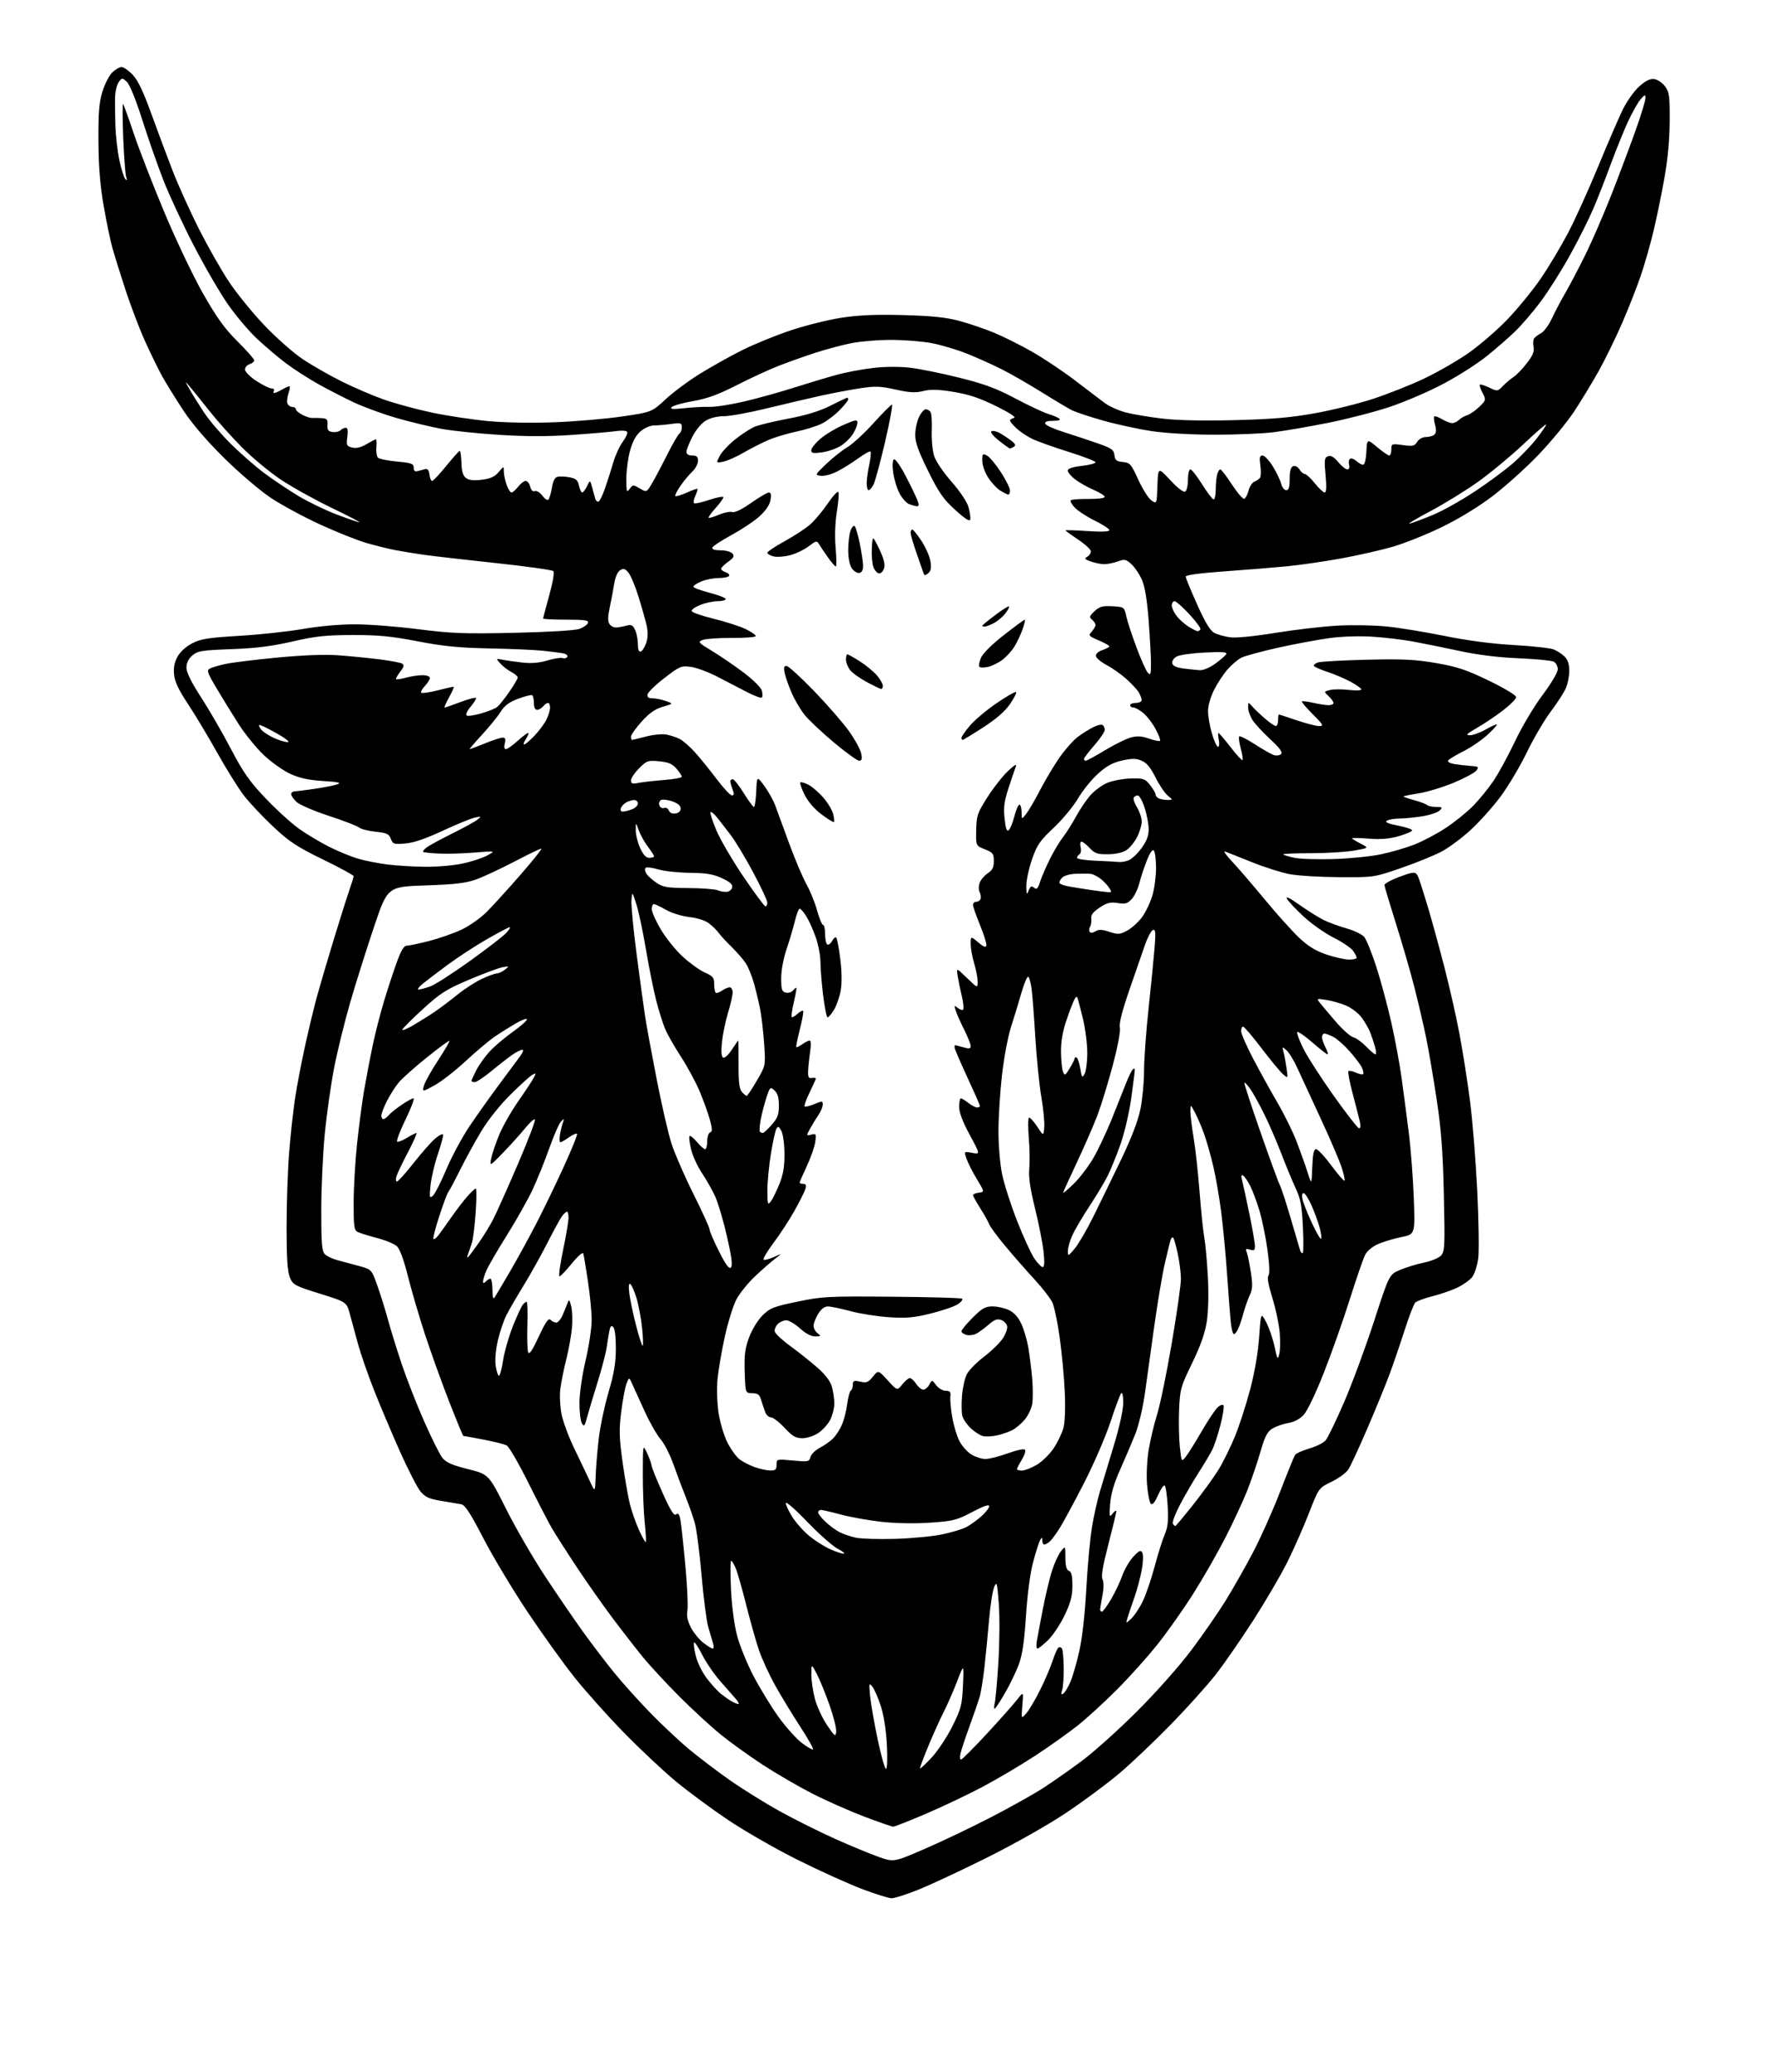 <?xml version="1.0" encoding="UTF-8" standalone="no"?>
<svg 
  version="1.1" 
  xmlns="http://www.w3.org/2000/svg" 
  xmlns:xlink="http://www.w3.org/1999/xlink" 
  xmlns:svg="http://www.w3.org/2000/svg"
  xmlns:rdf="http://www.w3.org/1999/02/22-rdf-syntax-ns#"
  xmlns:cc="http://creativecommons.org/ns#"
  xmlns:dc="http://purl.org/dc/elements/1.1/"
  viewBox="0 0 768 896"
  width="768"
  height="896"
>
<style>svg {background-color: white; }</style>"
<path stroke="none" fill="black" fill-rule="evenodd" d="M385.74,820.97C384.51,820.95 378.77,819.15 373.00,816.97C367.23,814.78 354.81,809.17 345.41,804.50C336.02,799.83 322.44,792.07 315.25,787.25C308.06,782.44 297.74,774.83 292.33,770.34C286.93,765.85 276.86,756.40 269.96,749.34C263.06,742.28 253.46,731.55 248.63,725.50C243.79,719.45 234.59,706.62 228.17,697.00C221.75,687.38 213.18,673.08 209.12,665.24C203.63,654.61 201.21,650.87 199.62,650.58C198.46,650.36 194.57,649.71 191.00,649.12C185.74,648.27 184.02,647.51 181.99,645.11C180.62,643.49 176.61,635.71 173.09,627.83C169.58,619.95 164.56,608.10 161.94,601.50C159.32,594.90 156.19,585.90 154.97,581.50C153.76,577.10 152.14,571.16 151.37,568.30C149.97,563.10 149.97,563.10 138.41,559.49C127.49,556.09 126.77,555.69 125.42,552.47C124.37,549.94 124.00,544.33 124.00,530.73C124.00,520.65 124.48,506.35 125.06,498.95C125.64,491.55 126.78,481.00 127.59,475.50C128.40,470.00 130.42,459.43 132.07,452.00C133.72,444.57 135.99,435.12 137.13,431.00C138.26,426.88 141.37,416.30 144.05,407.50C146.72,398.70 149.83,388.84 150.95,385.59C152.08,382.34 153.00,379.35 153.00,378.93C153.00,378.51 147.01,375.25 139.68,371.68C128.31,366.13 125.15,364.05 118.10,357.41C113.56,353.14 107.89,347.11 105.50,344.00C103.11,340.90 97.91,332.55 93.93,325.45C89.96,318.35 84.24,308.84 81.24,304.32C77.32,298.44 75.64,294.87 75.32,291.80C75.01,288.77 75.45,286.47 76.81,284.00C77.97,281.88 80.49,279.60 83.17,278.22C86.91,276.29 90.08,275.79 103.55,274.99C112.32,274.47 124.67,273.14 131.00,272.03C137.80,270.84 146.97,270.01 153.45,270.01C159.47,270.00 171.85,270.95 180.95,272.12C195.35,273.96 200.75,274.16 222.50,273.68C237.16,273.36 248.81,272.66 250.67,272.00C252.41,271.37 254.09,270.22 254.39,269.43C254.84,268.25 253.20,268.00 244.97,268.00C239.49,268.00 235.00,267.77 235.00,267.49C235.00,267.20 236.19,262.68 237.65,257.43C239.23,251.72 239.93,247.53 239.39,246.99C238.89,246.49 227.80,244.94 214.75,243.54C201.70,242.14 187.76,240.54 183.76,239.99C179.77,239.44 174.03,238.50 171.00,237.91C167.97,237.33 162.35,235.93 158.50,234.82C154.65,233.70 145.67,230.12 138.55,226.86C131.43,223.59 121.81,218.40 117.17,215.31C112.52,212.21 103.48,204.51 96.99,198.10C89.46,190.66 83.12,183.28 79.32,177.50C76.05,172.55 71.96,165.93 70.21,162.80C68.47,159.66 65.06,152.69 62.64,147.30C60.22,141.91 56.41,131.88 54.17,125.00C51.93,118.12 49.41,110.03 48.57,107.00C47.72,103.97 46.05,95.88 44.85,89.00C43.30,80.06 42.65,72.09 42.59,61.00C42.52,48.69 42.87,44.30 44.31,39.65C45.30,36.43 47.19,32.71 48.51,31.40C49.83,30.08 51.66,29.00 52.59,29.00C53.51,29.00 55.69,30.52 57.44,32.37C59.69,34.75 62.05,39.69 65.45,49.12C68.10,56.48 72.29,67.67 74.75,74.00C77.22,80.33 82.31,91.58 86.06,99.00C89.82,106.42 95.57,116.57 98.85,121.53C102.12,126.50 108.98,134.98 114.09,140.38C119.20,145.78 126.69,152.43 130.74,155.16C134.78,157.89 142.46,162.29 147.80,164.95C153.13,167.60 161.41,171.15 166.19,172.83C170.97,174.52 180.29,177.04 186.91,178.44C193.52,179.84 204.46,181.49 211.22,182.12C218.60,182.80 230.09,183.00 240.00,182.62C249.07,182.27 262.23,181.14 269.24,180.11C281.97,178.24 281.97,178.24 287.96,172.70C291.25,169.65 297.95,164.68 302.83,161.66C307.72,158.64 315.89,154.06 321.00,151.50C326.11,148.93 335.58,145.07 342.04,142.91C348.50,140.75 358.44,138.27 364.14,137.41C371.66,136.26 379.03,135.96 391.00,136.28C403.43,136.63 409.40,137.25 415.18,138.81C419.40,139.95 426.19,142.27 430.26,143.96C434.34,145.66 441.68,149.33 446.58,152.13C451.49,154.92 459.72,160.42 464.89,164.35C470.05,168.28 475.90,172.72 477.89,174.22C479.87,175.71 484.08,177.60 487.23,178.41C490.39,179.22 497.53,180.41 503.11,181.06C509.53,181.81 521.00,182.04 534.38,181.70C550.79,181.28 558.57,180.60 569.27,178.66C576.84,177.28 588.09,174.48 594.27,172.44C600.45,170.40 610.08,166.59 615.68,163.97C621.28,161.35 629.89,156.44 634.82,153.07C639.75,149.69 647.54,143.01 652.14,138.22C656.74,133.42 663.29,125.41 666.69,120.41C670.10,115.42 675.35,106.64 678.37,100.91C681.39,95.19 687.30,82.17 691.49,72.00C695.69,61.83 700.51,50.68 702.21,47.24C703.90,43.79 707.05,39.38 709.21,37.43C711.99,34.92 713.89,33.97 715.72,34.19C717.14,34.36 719.25,35.77 720.40,37.32C722.27,39.84 722.49,41.46 722.44,52.32C722.40,60.23 721.60,68.88 720.15,77.00C718.93,83.88 716.83,94.12 715.48,99.76C714.14,105.40 711.67,114.07 709.99,119.03C708.31,123.99 704.65,133.32 701.84,139.77C699.03,146.22 694.47,155.55 691.70,160.50C688.93,165.45 684.15,173.31 681.08,177.98C678.01,182.64 671.01,191.12 665.52,196.84C660.03,202.55 651.03,210.62 645.52,214.78C639.37,219.41 630.86,224.57 623.50,228.12C616.90,231.30 607.45,235.07 602.50,236.49C597.55,237.92 587.65,240.16 580.50,241.48C573.35,242.79 562.77,244.33 557.00,244.90C551.23,245.46 538.96,246.46 529.75,247.11C518.94,247.88 513.01,248.70 513.03,249.40C513.05,250.01 515.28,255.43 517.98,261.44C521.47,269.22 523.62,272.77 525.41,273.71C526.80,274.44 529.86,275.29 532.22,275.62C534.82,275.97 542.61,275.21 552.00,273.68C560.53,272.30 572.67,270.89 579.00,270.56C585.33,270.23 594.88,270.41 600.23,270.97C605.58,271.52 616.83,273.37 625.23,275.07C635.03,277.06 645.70,278.45 655.00,278.97C662.98,279.42 670.72,280.27 672.21,280.85C673.70,281.44 675.84,282.84 676.96,283.96C678.34,285.34 679.00,287.31 679.00,290.03C679.00,292.25 678.36,295.60 677.57,297.48C676.79,299.36 673.86,303.92 671.06,307.62C668.26,311.31 663.54,319.36 660.56,325.51C657.58,331.65 652.40,340.32 649.05,344.78C645.69,349.23 639.97,355.60 636.32,358.94C632.68,362.28 627.18,366.40 624.10,368.09C621.02,369.78 613.10,373.03 606.50,375.31C594.50,379.45 594.50,379.45 579.50,379.36C571.25,379.32 561.58,378.73 558.00,378.06C554.42,377.39 547.00,375.03 541.50,372.81C536.00,370.60 530.83,368.54 530.00,368.25C529.17,367.95 530.57,369.92 533.11,372.61C535.64,375.30 541.99,382.68 547.22,389.00C552.45,395.32 559.15,402.78 562.12,405.58C566.03,409.26 569.28,411.25 573.95,412.83C577.49,414.02 581.88,415.00 583.69,415.00C585.51,415.00 587.00,414.65 587.00,414.22C587.00,413.79 586.29,412.43 585.43,411.20C584.56,409.96 580.78,407.40 577.02,405.51C573.26,403.62 567.43,399.51 564.05,396.39C560.67,393.26 557.44,389.81 556.85,388.73C556.15,387.42 557.94,388.27 562.15,391.26C565.64,393.73 570.31,396.67 572.53,397.79C574.75,398.90 579.25,400.57 582.53,401.49C585.81,402.42 589.28,404.07 590.23,405.17C591.18,406.26 593.54,412.08 595.49,418.09C597.43,424.10 600.36,434.98 602.00,442.26C603.64,449.54 605.66,460.45 606.48,466.50C607.30,472.55 608.69,483.12 609.56,490.00C610.43,496.88 611.39,509.54 611.71,518.15C612.28,533.80 612.28,533.80 606.39,535.00C603.15,535.65 598.62,537.01 596.32,538.01C593.87,539.07 591.54,541.00 590.68,542.66C589.87,544.22 586.87,552.92 584.00,562.00C581.13,571.08 576.07,585.38 572.76,593.79C569.32,602.51 565.59,610.29 564.08,611.91C562.41,613.70 559.93,615.01 557.39,615.43C555.17,615.81 552.09,616.88 550.56,617.81C548.32,619.17 547.30,621.13 545.36,627.87C544.03,632.47 541.51,639.90 539.76,644.37C538.01,648.84 533.76,658.01 530.32,664.74C526.88,671.48 520.59,682.47 516.34,689.18C512.10,695.89 505.09,705.81 500.77,711.23C496.46,716.64 488.54,725.46 483.17,730.83C477.81,736.19 470.24,743.11 466.36,746.21C462.47,749.31 454.16,755.21 447.90,759.32C441.63,763.42 431.27,769.54 424.88,772.91C418.49,776.28 407.47,781.51 400.41,784.52C393.34,787.53 387.07,790.00 386.49,790.00C385.90,790.00 380.21,788.02 373.84,785.61C367.47,783.19 357.36,778.71 351.38,775.65C345.40,772.58 335.77,766.99 330.00,763.22C324.23,759.44 316.11,753.62 311.98,750.28C307.84,746.94 299.79,739.54 294.09,733.85C288.39,728.16 281.16,720.35 278.03,716.50C274.90,712.65 268.95,705.00 264.83,699.50C260.70,694.00 253.75,684.10 249.38,677.50C245.01,670.90 240.23,663.42 238.76,660.89C237.28,658.35 232.69,649.48 228.56,641.18C224.42,632.88 220.23,625.66 219.23,625.13C218.24,624.59 213.68,623.45 209.10,622.58C204.52,621.71 200.64,621.00 200.46,621.00C200.28,621.00 197.46,614.14 194.18,605.75C190.91,597.36 186.18,584.20 183.68,576.50C181.18,568.80 177.91,557.62 176.42,551.65C174.73,544.91 172.96,540.11 171.75,538.99C170.68,537.99 166.81,536.38 163.15,535.42C159.49,534.46 155.71,533.28 154.75,532.80C153.23,532.05 153.00,530.38 153.01,520.21C153.02,513.77 153.68,502.31 154.48,494.74C155.28,487.17 156.65,476.82 157.51,471.74C158.38,466.66 160.02,458.00 161.17,452.50C162.32,447.00 164.56,438.23 166.15,433.00C167.73,427.77 170.21,420.24 171.65,416.25C173.51,411.11 174.76,409.00 175.97,409.00C176.91,409.00 181.24,408.09 185.59,406.98C189.94,405.86 196.27,403.66 199.65,402.08C203.06,400.48 207.96,397.02 210.65,394.32C213.32,391.64 219.90,384.39 225.29,378.22C230.67,372.05 234.69,367.00 234.21,367.00C233.73,367.00 228.53,369.51 222.65,372.58C216.77,375.65 209.38,379.11 206.23,380.26C201.64,381.94 197.24,382.47 184.08,382.93C167.67,383.50 167.67,383.50 161.78,401.00C158.54,410.62 153.92,425.27 151.52,433.55C149.12,441.83 145.99,454.55 144.57,461.81C143.16,469.08 141.32,482.06 140.50,490.67C139.67,499.28 139.00,514.09 139.00,523.59C139.00,537.83 139.27,541.13 140.54,542.40C141.39,543.25 143.76,544.39 145.79,544.94C147.83,545.49 152.04,546.63 155.15,547.47C160.80,549.00 160.80,549.00 163.36,556.25C164.76,560.24 166.83,566.88 167.94,571.00C169.06,575.12 171.71,583.67 173.83,590.00C175.96,596.33 180.31,607.43 183.51,614.68C186.70,621.92 190.25,629.04 191.40,630.48C193.02,632.50 195.58,633.63 202.48,635.36C211.45,637.61 211.45,637.61 218.98,652.60C223.11,660.85 230.80,674.10 236.06,682.05C241.31,690.00 248.70,700.77 252.46,706.00C256.23,711.23 262.24,719.10 265.82,723.50C269.41,727.90 276.42,735.70 281.42,740.83C286.41,745.95 293.88,752.96 298.00,756.40C302.12,759.84 310.00,765.82 315.50,769.70C321.00,773.58 330.84,779.70 337.36,783.31C343.88,786.92 354.68,792.31 361.36,795.29C368.04,798.28 376.48,801.77 380.12,803.06C386.74,805.39 386.74,805.39 400.12,799.60C407.48,796.42 420.25,790.33 428.50,786.07C436.75,781.81 446.86,776.17 450.96,773.54C455.06,770.90 462.71,765.56 467.96,761.66C473.21,757.77 484.05,748.04 492.05,740.04C500.42,731.68 510.43,720.40 515.59,713.50C520.53,706.90 527.11,697.39 530.22,692.37C533.33,687.34 538.59,678.10 541.91,671.84C545.22,665.57 550.55,653.71 553.74,645.47C556.92,637.24 559.89,629.94 560.32,629.26C560.75,628.58 563.50,627.33 566.43,626.48C569.36,625.63 572.54,624.06 573.50,623.00C574.46,621.94 578.11,614.42 581.62,606.29C585.12,598.15 590.93,582.44 594.53,571.36C601.07,551.22 601.07,551.22 605.78,549.21C608.38,548.11 613.04,546.69 616.14,546.05C619.24,545.42 622.56,544.04 623.52,542.98C625.11,541.22 625.22,538.92 624.72,516.78C624.30,497.92 623.60,488.68 621.60,475.41C620.18,466.02 618.14,454.06 617.07,448.83C615.99,443.61 613.75,433.97 612.09,427.42C610.43,420.86 606.80,408.32 604.03,399.55C601.26,390.78 599.00,383.22 599.00,382.76C599.00,382.30 600.91,381.12 603.25,380.12C605.59,379.13 608.68,378.02 610.13,377.67C612.36,377.12 612.93,377.45 613.83,379.76C614.41,381.27 616.24,387.00 617.88,392.50C619.52,398.00 622.67,409.48 624.88,418.00C627.09,426.52 630.05,439.57 631.45,447.00C632.86,454.43 634.91,467.48 636.02,476.00C637.12,484.52 638.54,502.07 639.17,515.00C639.80,527.92 639.99,541.06 639.59,544.20C639.19,547.33 638.01,550.99 636.96,552.33C635.91,553.66 632.98,555.73 630.45,556.92C627.92,558.11 623.07,559.78 619.68,560.63C616.28,561.49 612.98,562.70 612.35,563.34C611.71,563.98 609.61,569.45 607.67,575.50C605.73,581.55 602.80,590.10 601.16,594.50C599.53,598.90 595.25,609.33 591.66,617.69C588.07,626.04 584.35,634.07 583.39,635.53C582.43,636.99 579.16,639.38 576.13,640.84C570.60,643.50 570.60,643.50 566.31,654.50C563.95,660.55 559.77,670.00 557.04,675.50C554.30,681.00 547.75,692.20 542.50,700.40C537.24,708.59 529.93,719.17 526.26,723.90C522.60,728.63 513.72,738.51 506.55,745.86C499.37,753.21 489.23,762.82 484.00,767.22C478.77,771.62 468.43,779.26 461.00,784.21C453.27,789.36 438.74,797.56 427.00,803.41C415.73,809.02 402.33,815.27 397.24,817.30C392.15,819.34 386.98,820.99 385.74,820.97zM383.34,765.00C383.88,765.00 384.04,760.68 383.74,754.75C383.43,748.46 382.42,741.99 381.15,737.99C380.00,734.40 378.35,730.58 377.48,729.49C375.99,727.63 375.93,727.90 376.47,733.50C376.80,736.80 378.27,745.24 379.74,752.25C381.22,759.26 382.84,765.00 383.34,765.00zM403.01,760.21C405.72,757.30 409.81,751.16 412.09,746.55C415.88,738.90 416.28,737.36 416.65,728.84C417.06,719.50 417.06,719.50 414.18,727.00C412.60,731.12 409.94,737.20 408.27,740.50C406.60,743.80 403.61,750.44 401.62,755.26C399.63,760.08 398.02,764.36 398.04,764.76C398.06,765.17 400.30,763.12 403.01,760.21zM415.80,761.00C416.26,761.00 421.33,755.92 427.07,749.71C432.80,743.51 438.70,736.87 440.17,734.96C442.85,731.50 442.85,731.50 442.35,737.50C441.86,743.50 441.86,743.50 444.04,741.00C445.25,739.62 447.91,735.12 449.97,731.00C452.03,726.88 454.49,721.14 455.44,718.26C456.38,715.38 457.54,712.79 458.01,712.50C458.48,712.21 459.15,712.43 459.50,712.99C459.85,713.56 460.18,717.28 460.24,721.26C460.30,725.24 460.00,729.57 459.57,730.88C458.99,732.63 459.10,733.05 460.01,732.50C460.68,732.08 462.05,729.88 463.06,727.59C464.07,725.31 465.84,719.22 466.99,714.05C468.28,708.25 469.44,697.93 470.02,687.08C470.54,677.41 471.64,665.45 472.46,660.50C473.28,655.55 474.84,648.58 475.92,645.00C477.00,641.42 479.71,632.47 481.94,625.10C484.38,617.04 486.00,609.68 486.00,606.65C486.00,603.70 485.63,602.00 485.12,602.55C484.64,603.07 482.55,608.65 480.48,614.95C478.40,621.24 473.35,632.94 469.26,640.95C465.16,648.95 460.42,657.75 458.73,660.50C457.04,663.25 454.97,666.06 454.14,666.75C453.30,667.44 452.25,668.00 451.81,668.00C451.36,668.00 450.99,667.21 450.97,666.25C450.94,664.74 450.82,664.71 450.04,666.04C449.54,666.88 448.19,671.16 447.02,675.54C445.72,680.44 444.53,689.38 443.92,698.81C443.19,709.95 442.35,715.68 440.83,719.81C439.67,722.94 436.97,728.54 434.82,732.25C432.67,735.96 430.66,739.00 430.35,739.00C430.04,739.00 430.06,737.88 430.41,736.52C430.75,735.15 431.46,727.17 431.98,718.77C432.50,710.37 432.58,699.00 432.15,693.50C431.44,684.31 431.28,683.74 430.14,686.43C429.47,688.04 428.48,694.34 427.96,700.43C427.44,706.52 426.53,715.77 425.95,721.00C425.37,726.23 424.42,732.08 423.84,734.00C423.26,735.92 421.32,741.55 419.52,746.50C417.72,751.45 415.96,756.74 415.61,758.25C415.25,759.76 415.34,761.00 415.80,761.00zM351.77,756.56C352.06,756.27 349.57,751.87 346.25,746.77C342.92,741.67 338.08,733.71 335.48,729.07C332.89,724.44 329.69,717.50 328.38,713.66C327.08,709.82 324.60,701.03 322.87,694.14C321.15,687.25 319.11,680.12 318.35,678.30C317.59,676.49 316.69,675.00 316.34,675.00C315.99,675.00 315.97,680.51 316.28,687.25C316.63,694.60 317.68,702.64 318.91,707.34C320.04,711.66 323.24,719.53 326.02,724.84C328.80,730.15 333.65,738.08 336.79,742.46C339.93,746.83 344.47,751.91 346.88,753.75C349.29,755.58 351.49,756.84 351.77,756.56zM361.80,748.96C361.96,747.56 360.67,742.39 358.93,737.46C357.20,732.53 354.72,726.48 353.43,724.00C351.09,719.50 351.09,719.50 351.05,724.04C351.02,726.54 351.69,731.26 352.54,734.54C353.39,737.82 355.75,742.98 357.79,746.00C361.18,751.02 361.53,751.28 361.80,748.96zM319.42,736.96C319.93,736.98 319.46,735.99 318.37,734.75C317.28,733.51 314.23,730.04 311.60,727.04C308.97,724.04 305.48,718.93 303.84,715.69C302.21,712.45 300.62,710.04 300.32,710.34C300.02,710.65 300.33,713.20 301.01,716.02C301.69,718.89 303.81,723.22 305.80,725.83C307.76,728.40 310.48,731.40 311.85,732.50C313.22,733.60 315.27,735.05 316.42,735.71C317.56,736.38 318.92,736.95 319.42,736.96zM308.37,712.99C308.84,713.00 308.91,711.99 308.53,710.75C308.14,709.51 307.19,706.31 306.43,703.62C305.67,700.94 304.37,690.82 303.53,681.12C302.70,671.43 301.37,661.25 300.58,658.50C299.79,655.75 298.05,650.80 296.72,647.50C295.38,644.20 293.03,637.95 291.49,633.61C289.95,629.27 287.43,624.28 285.87,622.51C284.32,620.74 281.30,615.51 279.17,610.89C277.04,606.28 274.60,600.92 273.75,599.00C272.21,595.50 272.21,595.50 271.09,598.36C270.47,599.93 269.44,605.38 268.80,610.48C267.80,618.38 267.89,621.63 269.40,632.50C270.38,639.51 271.83,647.78 272.63,650.88C273.44,653.97 275.20,658.93 276.56,661.90C277.92,664.87 279.20,667.12 279.41,666.90C279.63,666.68 279.42,662.90 278.95,658.50C278.49,654.10 278.12,644.65 278.13,637.50C278.15,624.50 278.15,624.50 280.00,628.50C281.02,630.70 281.89,633.11 281.93,633.86C281.97,634.60 284.10,639.89 286.66,645.60C290.16,653.39 291.63,655.73 292.54,654.96C293.45,654.21 293.93,654.81 294.40,657.33C294.75,659.18 295.71,668.04 296.53,677.02C297.36,685.99 297.76,694.77 297.43,696.53C297.01,698.75 297.46,700.99 298.89,703.78C300.02,706.00 302.42,708.97 304.22,710.39C306.03,711.82 307.89,712.98 308.37,712.99zM448.87,713.00C448.42,713.00 448.30,711.54 448.61,709.75C448.91,707.96 450.08,701.77 451.19,696.00C452.31,690.23 454.07,682.80 455.11,679.50C456.15,676.20 457.89,672.38 458.98,671.00C460.96,668.50 460.96,668.50 460.98,673.64C460.99,677.28 461.44,678.95 462.50,679.36C463.60,679.78 464.00,681.51 464.00,685.75C464.00,690.29 463.26,693.09 460.62,698.62C458.76,702.50 455.54,707.33 453.46,709.34C451.39,711.35 449.32,713.00 448.87,713.00zM489.54,699.96C490.91,698.67 493.16,695.24 494.53,692.34C495.91,689.43 498.19,682.72 499.60,677.42C501.01,672.13 502.96,665.93 503.93,663.65C505.32,660.39 505.60,657.72 505.22,651.23C504.96,646.68 504.37,642.73 503.93,642.46C503.48,642.18 502.18,644.07 501.03,646.65C499.62,649.86 498.63,651.03 497.93,650.33C497.37,649.77 496.64,646.10 496.31,642.19C495.97,638.15 496.26,631.69 496.96,627.28C497.65,623.00 499.30,616.05 500.62,611.83C501.95,607.61 504.83,593.66 507.01,580.83C509.20,568.00 510.98,555.48 510.96,553.00C510.94,550.52 510.32,545.66 509.58,542.20C508.83,538.73 507.96,535.63 507.64,535.30C507.31,534.98 506.82,535.34 506.54,536.11C506.27,536.87 505.13,541.45 504.02,546.27C502.92,551.10 500.86,563.25 499.46,573.27C498.06,583.30 496.23,596.45 495.39,602.50C494.55,608.55 492.70,616.42 491.29,620.00C489.87,623.58 486.93,630.49 484.75,635.37C482.00,641.51 480.65,646.11 480.33,650.37C479.90,656.06 479.98,656.36 481.43,654.56C482.30,653.49 483.00,653.07 483.00,653.63C483.00,654.18 481.45,660.64 479.55,667.97C477.11,677.37 476.37,681.82 477.04,683.07C477.63,684.18 477.62,686.75 476.99,690.05C476.45,692.92 476.00,695.66 476.00,696.14C476.00,696.61 476.35,697.00 476.79,697.00C477.22,697.00 478.97,694.64 480.68,691.75C482.38,688.86 484.58,684.25 485.55,681.50C486.53,678.75 488.69,675.03 490.37,673.24C492.86,670.57 493.56,670.25 494.25,671.48C494.72,672.32 494.62,675.61 494.01,678.93C493.42,682.20 492.01,687.49 490.88,690.69C489.75,693.89 488.43,697.80 487.94,699.40C487.05,702.30 487.05,702.30 489.54,699.96zM365.00,671.93C365.82,671.92 364.70,670.98 362.50,669.83C360.30,668.69 354.34,663.42 349.25,658.13C344.17,652.83 340.01,649.20 340.00,650.05C340.00,650.91 341.29,653.64 342.87,656.13C344.44,658.61 347.73,662.28 350.17,664.29C352.62,666.29 356.61,668.83 359.06,669.94C361.50,671.05 364.18,671.95 365.00,671.93zM387.50,665.53C394.65,665.31 403.78,664.43 407.79,663.57C411.80,662.71 416.40,661.33 418.03,660.49C419.65,659.65 422.55,657.57 424.49,655.88C426.42,654.18 428.00,652.18 428.00,651.42C428.00,650.49 425.66,651.28 420.66,653.92C413.91,657.47 412.42,657.85 402.41,658.53C395.80,658.98 387.56,658.84 381.50,658.17C376.00,657.56 368.12,656.16 364.00,655.06C359.88,653.95 355.94,653.04 355.25,653.02C354.56,653.01 354.00,653.49 354.00,654.10C354.00,654.70 355.43,656.53 357.18,658.16C358.92,659.80 361.66,661.81 363.25,662.63C364.85,663.46 368.03,664.53 370.33,665.03C372.62,665.52 380.35,665.74 387.50,665.53zM508.51,660.00C508.73,660.00 512.22,655.84 516.26,650.75C520.30,645.66 525.26,638.80 527.29,635.50C529.31,632.20 532.52,625.67 534.42,621.00C536.31,616.33 539.26,607.19 540.96,600.71C542.88,593.44 544.35,584.81 544.81,578.21C545.55,567.50 545.55,567.50 547.87,571.89C549.14,574.30 550.76,579.03 551.47,582.39C552.64,587.94 552.82,588.24 553.51,585.64C553.93,584.07 554.00,579.79 553.68,576.14C553.35,572.49 551.91,565.75 550.48,561.18C548.77,555.70 548.21,552.45 548.83,551.68C549.44,550.92 549.29,546.90 548.40,540.50C547.64,535.00 546.07,527.36 544.91,523.51C543.75,519.67 541.95,514.86 540.91,512.83C539.88,510.80 538.51,508.81 537.87,508.42C537.03,507.90 536.92,508.51 537.46,510.60C537.87,512.20 539.27,518.67 540.58,525.00C541.89,531.33 542.97,537.54 542.98,538.82C543.00,540.74 542.63,541.02 540.85,540.45C539.04,539.88 538.82,540.07 539.44,541.63C539.85,542.66 540.65,546.53 541.21,550.24C542.05,555.77 541.96,557.56 540.71,560.24C539.87,562.03 538.66,565.45 538.03,567.84C537.39,570.23 536.38,573.27 535.78,574.59C535.17,575.92 534.33,577.00 533.90,577.00C533.47,577.00 532.90,575.09 532.63,572.75C532.35,570.41 531.62,561.08 530.99,552.00C530.37,542.92 529.19,530.33 528.36,524.00C527.54,517.67 526.02,508.90 524.98,504.50C523.95,500.10 522.23,493.99 521.17,490.93C520.10,487.86 518.30,483.59 517.16,481.43C515.09,477.50 515.09,477.50 515.05,480.50C515.02,482.15 515.65,487.32 516.44,492.00C517.23,496.68 518.40,507.25 519.03,515.50C519.66,523.75 520.59,532.67 521.08,535.32C521.57,537.98 522.26,545.63 522.62,552.32C523.01,559.74 522.82,567.30 522.13,571.66C521.35,576.63 519.42,582.09 515.80,589.54C510.86,599.70 510.56,600.76 510.17,609.61C509.95,614.76 510.09,621.98 510.48,625.67C511.20,632.39 511.20,632.39 513.11,629.94C514.16,628.60 517.25,623.64 519.98,618.93C522.71,614.22 525.81,609.58 526.87,608.62C527.96,607.64 529.06,607.29 529.39,607.82C529.71,608.34 529.11,612.17 528.04,616.33C526.98,620.48 525.35,625.37 524.42,627.19C523.49,629.01 520.85,633.42 518.55,637.00C516.25,640.58 512.67,646.74 510.59,650.69C508.51,654.65 507.11,658.36 507.46,658.94C507.82,659.52 508.30,660.00 508.51,660.00zM257.72,638.50C257.85,634.65 258.46,627.25 259.08,622.06C259.69,616.86 261.60,607.86 263.31,602.06C265.66,594.10 266.44,589.48 266.46,583.30C266.49,578.41 266.04,574.64 265.35,573.95C264.49,573.09 264.07,573.51 263.65,575.65C263.35,577.22 262.81,580.52 262.44,583.00C262.07,585.48 260.29,592.23 258.49,598.00C256.68,603.77 254.67,610.51 254.01,612.96C252.96,616.88 252.68,617.18 251.74,615.50C251.15,614.44 250.69,610.41 250.71,606.54C250.74,602.61 251.92,594.56 253.38,588.32C254.82,582.17 256.00,574.36 256.00,570.96C256.00,567.56 255.27,559.99 254.39,554.14C253.50,548.29 252.60,542.90 252.39,542.16C252.15,541.37 250.14,543.10 247.44,546.41C244.94,549.49 242.52,552.00 242.08,552.00C241.63,552.00 242.32,546.94 243.61,540.75C244.91,534.56 245.97,528.26 245.98,526.75C245.99,525.24 245.71,524.00 245.36,524.00C245.01,524.00 244.10,524.79 243.33,525.75C242.57,526.71 239.65,532.00 236.86,537.50C234.06,543.00 229.41,551.33 226.53,556.00C223.65,560.68 220.32,566.41 219.14,568.73C217.95,571.06 216.28,576.00 215.41,579.72C214.46,583.84 214.09,588.15 214.48,590.74C214.84,593.08 215.47,595.00 215.88,595.00C216.30,595.00 217.12,591.96 217.69,588.25C218.26,584.53 220.17,577.91 221.92,573.53C223.68,569.15 225.59,564.99 226.18,564.29C226.76,563.58 227.53,563.00 227.87,563.00C228.22,563.00 228.36,567.54 228.18,573.10C228.01,578.65 228.16,583.94 228.53,584.85C228.99,586.01 230.35,584.01 233.11,578.07C236.13,571.58 237.31,569.91 238.22,570.82C238.87,571.47 239.99,572.00 240.72,572.00C241.44,572.00 242.67,570.54 243.44,568.75C244.22,566.96 245.17,564.60 245.57,563.50C246.17,561.80 246.41,562.03 247.15,565.00C247.63,566.92 247.77,571.20 247.45,574.50C247.14,577.80 246.03,583.88 244.99,588.00C243.96,592.12 242.81,597.79 242.45,600.58C242.08,603.41 242.31,608.29 242.96,611.58C243.61,614.84 246.10,621.55 248.50,626.50C250.90,631.45 253.90,637.75 255.17,640.50C257.48,645.50 257.48,645.50 257.72,638.50zM333.25,635.96C335.53,635.99 336.00,635.57 336.00,633.49C336.00,630.99 336.02,630.99 343.05,631.64C349.74,632.26 350.14,632.18 350.68,630.10C351.00,628.90 352.89,627.07 354.88,626.05C356.87,625.03 359.49,623.13 360.70,621.83C361.91,620.54 363.58,617.87 364.40,615.90C365.22,613.94 366.20,610.00 366.58,607.15C366.95,604.29 367.65,601.71 368.13,601.42C368.61,601.12 369.00,599.97 369.00,598.86C369.00,597.11 369.42,596.93 372.20,597.54C374.95,598.15 375.71,597.84 377.69,595.37C379.99,592.50 379.99,592.50 384.10,596.99C388.21,601.48 388.21,601.48 390.39,598.74C391.59,597.23 393.07,596.00 393.67,596.00C394.28,596.00 395.51,597.12 396.41,598.50C397.31,599.88 398.69,601.00 399.49,601.00C400.28,601.00 401.45,600.03 402.09,598.84C403.25,596.67 403.25,596.67 405.07,599.09C406.08,600.41 407.93,601.50 409.20,601.50C411.07,601.50 411.44,601.97 411.20,604.00C411.04,605.38 411.40,609.38 412.01,612.90C412.61,616.42 414.00,621.05 415.10,623.19C416.19,625.33 418.53,627.96 420.29,629.04C422.06,630.11 424.80,630.99 426.38,631.00C427.96,631.00 432.33,629.89 436.09,628.53C440.26,627.03 443.16,626.45 443.53,627.05C443.87,627.59 443.21,629.54 442.07,631.39C440.93,633.23 440.00,635.02 440.00,635.37C440.00,635.72 440.97,636.00 442.16,636.00C443.35,636.00 446.23,634.88 448.55,633.52C450.88,632.16 454.19,628.92 455.90,626.33C457.62,623.74 459.52,619.79 460.12,617.56C460.78,615.11 461.01,608.93 460.70,602.00C460.42,595.67 459.43,585.10 458.51,578.50C457.60,571.90 456.15,565.04 455.31,563.25C454.46,561.46 450.97,556.96 447.54,553.25C444.12,549.54 438.49,543.12 435.04,539.00C431.59,534.88 428.42,530.57 427.98,529.43C427.55,528.30 425.80,525.17 424.09,522.49C422.39,519.80 421.00,517.28 421.00,516.87C421.00,516.46 422.13,515.99 423.50,515.82C426.01,515.50 426.01,515.50 422.69,510.00C420.86,506.98 418.85,503.02 418.22,501.21C417.08,497.92 417.08,497.92 420.61,498.59C424.15,499.25 424.15,499.25 419.57,490.79C416.51,485.13 415.00,481.12 415.00,478.67C415.00,476.65 415.34,475.01 415.75,475.02C416.16,475.03 417.62,475.92 419.00,477.00C420.38,478.08 422.06,478.97 422.75,478.98C423.44,478.99 424.00,478.70 424.00,478.33C424.00,477.97 421.52,472.34 418.50,465.82C415.48,459.31 413.00,453.54 413.00,452.99C413.00,452.45 413.12,452.00 413.26,452.00C413.40,452.00 414.97,452.42 416.76,452.93C419.36,453.68 420.00,453.57 420.00,452.40C420.00,451.60 418.71,448.37 417.13,445.22C415.55,442.07 413.91,438.38 413.49,437.01C412.79,434.76 412.88,434.65 414.38,435.90C415.30,436.66 416.35,436.98 416.72,436.62C417.08,436.25 416.82,433.60 416.14,430.72C415.45,427.85 414.64,423.93 414.34,422.00C413.79,418.50 413.79,418.50 418.39,422.96C423.00,427.42 423.00,427.42 422.99,424.46C422.98,422.83 422.31,419.29 421.49,416.59C420.67,413.89 420.00,410.14 420.00,408.25C420.00,404.82 420.00,404.82 423.25,407.56C425.65,409.58 426.57,409.92 426.78,408.86C426.94,408.07 425.70,404.12 424.03,400.08C422.36,396.03 421.00,392.11 421.00,391.36C421.00,390.61 421.64,390.00 422.42,390.00C423.20,390.00 424.04,389.44 424.28,388.75C424.53,388.06 424.34,386.74 423.86,385.82C423.37,384.85 423.39,383.10 423.91,381.74C424.41,380.43 425.98,378.59 427.41,377.65C429.39,376.35 430.00,375.12 430.00,372.40C430.00,369.19 429.61,368.69 426.12,367.31C422.24,365.79 422.24,365.79 422.38,359.00C422.51,352.74 422.89,351.63 427.19,344.85C429.76,340.81 433.76,335.70 436.08,333.50C438.83,330.89 440.03,330.19 439.52,331.50C439.10,332.60 437.69,336.76 436.39,340.74C434.50,346.54 434.15,349.19 434.66,354.00C435.12,358.39 435.60,359.75 436.44,359.05C437.08,358.52 438.18,355.82 438.89,353.04C439.60,350.27 440.59,348.00 441.09,348.00C441.59,348.00 442.01,349.46 442.02,351.25C442.04,354.50 442.04,354.50 444.01,352.00C445.09,350.62 447.84,345.90 450.12,341.50C452.41,337.10 456.21,330.77 458.56,327.43C460.92,324.09 464.35,320.21 466.18,318.82C468.00,317.43 470.98,315.54 472.78,314.61C474.58,313.68 476.50,313.19 477.03,313.52C477.56,313.85 478.00,314.81 478.00,315.65C478.00,316.49 475.98,319.49 473.50,322.32C471.02,325.15 469.00,327.81 469.00,328.23C469.00,328.65 469.36,329.00 469.80,329.00C470.23,329.00 473.95,326.98 478.05,324.50C482.15,322.03 487.16,319.54 489.18,318.98C491.98,318.21 493.88,318.31 497.14,319.44C499.50,320.25 501.65,320.68 501.93,320.40C502.21,320.12 501.37,317.87 500.05,315.40C498.74,312.92 496.36,309.80 494.76,308.45C493.16,307.10 491.21,306.00 490.42,306.00C489.64,306.00 489.00,305.55 489.00,305.00C489.00,304.45 490.12,304.00 491.50,304.00C492.88,304.00 493.98,303.44 493.96,302.75C493.95,302.06 493.38,300.57 492.71,299.43C492.05,298.29 489.63,295.68 487.34,293.64C485.05,291.60 481.22,288.90 478.84,287.63C476.45,286.37 474.36,284.64 474.20,283.79C474.01,282.81 475.04,281.83 476.95,281.17C478.63,280.58 480.00,279.84 480.00,279.52C480.00,279.19 477.91,278.03 475.37,276.94C470.99,275.07 470.82,274.85 472.37,273.15C473.26,272.16 474.00,270.87 474.00,270.29C474.00,269.72 473.32,268.68 472.49,267.99C471.18,266.90 471.32,266.44 473.60,264.32C475.78,262.30 477.06,261.95 481.32,262.20C486.40,262.50 486.44,262.53 487.31,266.50C487.79,268.70 489.78,274.77 491.73,280.00C493.68,285.23 495.89,290.16 496.64,290.96C497.80,292.21 498.00,291.62 498.00,286.96C498.00,283.96 497.54,275.57 496.99,268.31C496.32,259.54 495.36,253.68 494.11,250.81C493.08,248.44 491.05,245.40 489.60,244.06C487.21,241.84 486.65,241.73 483.66,242.81C481.84,243.46 479.22,244.00 477.83,244.00C476.44,244.00 473.83,243.49 472.03,242.86C469.33,241.92 469.04,241.56 470.38,240.81C471.27,240.31 472.00,239.25 472.00,238.46C472.00,237.67 469.52,235.38 466.50,233.37C463.48,231.36 461.00,229.57 461.00,229.39C461.00,229.20 465.27,229.33 470.50,229.68C476.66,230.08 480.00,229.95 480.00,229.29C480.00,228.73 477.17,226.88 473.71,225.18C470.26,223.48 466.36,220.94 465.04,219.55C463.73,218.15 462.95,216.72 463.31,216.36C463.66,216.01 467.11,215.75 470.98,215.79C474.90,215.83 478.00,215.44 478.00,214.90C478.00,214.37 475.86,213.01 473.25,211.89C470.64,210.77 467.04,208.74 465.25,207.38C463.46,206.01 462.00,204.29 462.00,203.55C462.00,202.64 463.97,201.97 468.00,201.50C471.30,201.12 474.00,200.41 474.00,199.93C474.00,199.45 468.71,197.41 462.25,195.39C455.79,193.37 448.70,190.83 446.50,189.75C444.30,188.67 441.26,186.62 439.75,185.20C438.24,183.79 437.00,182.29 437.00,181.89C437.00,181.48 437.79,180.96 438.75,180.74C439.84,180.48 436.91,178.56 430.94,175.62C423.79,172.10 419.14,170.55 412.54,169.48C405.86,168.40 402.66,168.31 399.46,169.12C396.10,169.96 393.61,169.83 387.51,168.47C380.94,167.01 378.68,166.93 372.15,167.92C367.94,168.56 360.23,170.02 355.00,171.17C349.77,172.32 339.29,174.78 331.71,176.63C324.12,178.48 315.79,180.00 313.21,180.00C310.30,180.01 307.27,180.76 305.29,181.97C303.45,183.09 300.98,186.08 299.54,188.93C298.14,191.68 297.00,194.62 297.00,195.47C297.00,196.44 297.92,197.00 299.50,197.00C301.45,197.00 302.00,197.51 302.00,199.33C302.00,200.60 300.89,202.69 299.54,203.96C298.19,205.23 295.88,208.01 294.40,210.15C292.91,212.29 291.93,214.26 292.20,214.54C292.48,214.81 294.67,214.15 297.08,213.08C299.48,212.00 301.59,211.26 301.76,211.43C301.93,211.60 301.53,212.93 300.87,214.38C300.22,215.82 299.95,217.28 300.28,217.61C300.62,217.95 303.61,217.30 306.94,216.18C310.27,215.05 313.00,214.55 313.00,215.06C313.00,215.58 311.37,217.80 309.38,220.00C307.39,222.20 306.21,224.00 306.76,224.00C307.31,224.00 309.42,223.31 311.45,222.46C313.48,221.61 315.92,221.16 316.87,221.46C317.94,221.80 321.03,220.29 324.99,217.50C328.51,215.03 331.97,213.00 332.67,213.00C333.56,213.00 333.78,213.98 333.38,216.25C333.02,218.35 331.34,220.84 328.66,223.27C326.37,225.35 320.92,228.99 316.55,231.36C312.18,233.74 308.43,236.21 308.22,236.84C307.97,237.59 309.24,238.00 311.79,238.00C313.97,238.00 316.28,238.63 316.92,239.40C317.85,240.52 317.47,241.24 315.04,242.97C313.37,244.16 312.00,245.53 312.00,246.00C312.00,246.48 312.91,247.15 314.01,247.50C315.12,247.86 315.77,248.56 315.46,249.07C315.14,249.58 313.09,250.00 310.91,250.00C308.72,250.00 305.38,250.65 303.47,251.45C301.56,252.25 300.00,253.27 300.00,253.73C300.00,254.18 303.15,255.37 307.00,256.36C310.85,257.35 314.00,258.58 314.00,259.08C314.00,259.59 312.43,260.00 310.52,260.00C308.61,260.00 305.21,260.73 302.98,261.63C300.74,262.52 299.07,263.72 299.27,264.30C299.46,264.88 303.79,266.38 308.90,267.63C314.00,268.88 320.16,270.87 322.59,272.04C325.01,273.22 327.00,274.58 327.00,275.07C327.00,275.56 322.39,275.93 316.75,275.90C311.11,275.86 305.42,276.25 304.09,276.75C301.81,277.61 302.02,277.87 308.09,281.54C311.62,283.67 317.78,287.88 321.78,290.89C326.00,294.08 329.31,297.37 329.65,298.74C329.97,300.03 329.97,301.37 329.64,301.70C329.30,302.03 326.44,300.97 323.26,299.34C320.09,297.71 314.33,294.73 310.46,292.70C306.59,290.68 301.41,288.75 298.96,288.42C294.73,287.86 294.14,288.10 287.50,293.23C283.65,296.19 280.36,299.38 280.18,300.31C279.95,301.52 280.54,302.00 282.28,302.00C283.61,302.00 286.20,302.52 288.04,303.16C291.38,304.33 291.38,304.33 286.78,305.67C283.41,306.65 280.95,308.38 277.59,312.11C275.06,314.92 273.00,317.84 273.00,318.61C273.00,319.37 273.20,320.00 273.45,320.00C273.70,320.00 276.43,319.34 279.52,318.54C282.60,317.73 286.56,317.35 288.31,317.68C290.07,318.01 292.65,318.86 294.05,319.57C295.46,320.27 298.38,322.80 300.55,325.19C302.72,327.57 306.95,332.78 309.95,336.76C312.94,340.74 315.97,344.00 316.67,344.00C317.63,344.00 317.71,343.36 316.98,341.43C316.44,340.02 316.00,338.45 316.00,337.93C316.00,337.42 316.47,337.00 317.04,337.00C317.62,337.00 319.75,339.70 321.79,342.99C323.83,346.28 325.82,348.98 326.20,348.99C326.59,349.00 327.04,345.97 327.20,342.27C327.50,335.54 327.50,335.54 330.73,339.94C332.51,342.37 334.64,346.19 335.45,348.43C336.27,350.67 339.00,358.12 341.53,364.99C344.06,371.86 347.41,379.74 348.97,382.49C350.53,385.25 352.58,390.31 353.53,393.75C354.48,397.19 355.65,400.00 356.13,400.00C356.61,400.00 357.00,401.77 357.00,403.94C357.00,406.11 357.43,408.15 357.95,408.47C358.47,408.79 359.41,408.10 360.03,406.94C360.65,405.78 361.46,405.13 361.83,405.49C362.20,405.85 362.98,410.04 363.57,414.79C364.26,420.29 364.32,425.27 363.74,428.47C363.24,431.24 361.93,434.96 360.84,436.75C359.74,438.54 358.50,440.00 358.08,440.00C357.66,440.00 356.80,435.75 356.16,430.56C355.52,425.37 355.00,418.91 355.00,416.21C355.00,413.52 354.11,408.72 353.02,405.56C351.93,402.39 350.09,398.27 348.94,396.40C347.78,394.53 346.47,393.00 346.02,393.00C345.57,393.00 344.64,395.36 343.95,398.25C343.26,401.14 341.64,406.62 340.35,410.43C338.97,414.50 338.00,419.70 338.00,423.06C338.00,427.89 338.30,428.85 339.96,429.28C341.04,429.56 342.46,429.15 343.11,428.37C343.75,427.59 344.41,427.08 344.57,427.23C344.72,427.39 344.23,430.19 343.47,433.47C342.71,436.74 342.29,439.62 342.54,439.87C342.78,440.12 343.89,439.50 345.00,438.50C346.11,437.50 347.23,436.90 347.50,437.17C347.77,437.44 347.14,441.00 346.10,445.08C345.06,449.16 344.36,452.66 344.54,452.85C344.72,453.05 345.90,452.48 347.16,451.60C348.42,450.72 349.85,450.00 350.35,450.00C350.87,450.00 350.95,452.04 350.54,454.75C350.14,457.36 349.75,461.07 349.66,463.00C349.53,465.82 349.84,466.44 351.25,466.21C352.21,466.04 353.00,466.15 353.00,466.43C353.00,466.72 351.79,469.43 350.31,472.45C348.82,475.47 347.85,478.19 348.15,478.49C348.45,478.78 350.34,478.34 352.35,477.50C355.75,476.08 356.00,476.10 355.99,477.74C355.99,478.71 355.07,480.85 353.95,482.50C352.82,484.15 351.21,486.80 350.35,488.39C348.84,491.21 348.86,491.27 351.02,490.70C353.08,490.17 353.21,490.39 352.75,493.83C352.48,495.88 350.84,500.55 349.13,504.23C347.41,507.91 346.00,511.16 346.00,511.46C346.00,511.76 346.71,512.00 347.57,512.00C348.73,512.00 348.96,512.58 348.45,514.25C348.08,515.49 345.95,519.73 343.73,523.68C341.50,527.63 337.45,533.84 334.72,537.48C332.00,541.12 330.05,544.38 330.40,544.73C330.74,545.08 332.71,544.61 334.76,543.68C338.50,542.01 338.50,542.01 335.53,544.25C333.89,545.49 330.02,548.86 326.93,551.75C323.84,554.64 320.16,559.14 318.74,561.75C317.32,564.36 315.02,571.67 313.63,578.00C312.23,584.33 310.80,592.67 310.44,596.54C310.07,600.44 310.28,606.92 310.90,611.04C311.53,615.19 313.24,620.90 314.76,623.90C316.27,626.87 318.65,630.16 320.06,631.20C321.46,632.25 324.39,633.74 326.56,634.51C328.73,635.28 331.74,635.93 333.25,635.96zM347.17,622.00C344.27,622.00 342.89,621.19 339.45,617.50C337.14,615.02 334.52,613.00 333.61,613.00C332.70,613.00 331.57,611.99 331.10,610.75C330.63,609.51 329.85,607.17 329.36,605.54C328.64,603.12 327.92,602.57 325.49,602.54C322.50,602.50 322.50,602.50 322.21,593.38C321.98,585.97 322.34,583.16 324.12,578.38C325.37,575.03 327.85,570.96 329.90,568.92C333.15,565.69 334.63,565.11 345.00,562.95C355.83,560.69 358.21,560.57 385.89,560.81C402.06,560.94 415.71,561.32 416.24,561.65C416.76,561.97 415.95,563.05 414.43,564.05C412.91,565.04 407.64,566.85 402.72,568.07C395.37,569.89 392.14,570.17 384.64,569.67C379.61,569.34 372.12,568.16 368.00,567.05C363.88,565.94 359.48,565.03 358.24,565.02C356.74,565.01 355.29,566.11 353.99,568.25C352.90,570.04 352.01,572.35 352.00,573.39C352.00,574.43 352.79,575.88 353.75,576.61C355.34,577.82 355.25,577.94 352.75,577.97C350.99,577.99 348.62,576.75 346.13,574.50C344.00,572.58 341.33,571.00 340.20,571.00C339.07,571.00 337.41,571.73 336.52,572.62C335.63,573.51 335.04,574.97 335.21,575.86C335.38,576.74 338.44,579.60 342.01,582.19C345.58,584.79 350.85,588.99 353.72,591.52C357.20,594.59 359.29,597.37 359.97,599.82C360.53,601.84 360.99,605.08 360.99,607.00C361.00,608.92 360.21,612.07 359.25,613.98C358.29,615.89 355.97,618.48 354.10,619.73C352.17,621.02 349.18,622.00 347.17,622.00zM431.36,620.79C429.23,621.25 426.49,621.38 425.25,621.07C424.01,620.75 421.64,619.22 419.99,617.66C418.34,616.10 416.71,613.70 416.37,612.33C416.02,610.95 415.96,607.03 416.24,603.62C416.51,600.20 417.46,596.01 418.35,594.29C419.24,592.57 422.55,589.20 425.72,586.79C428.88,584.39 432.51,580.88 433.78,579.00C435.05,577.12 435.95,574.71 435.79,573.65C435.63,572.59 434.49,571.35 433.25,570.89C431.49,570.24 430.28,570.68 427.75,572.89C425.96,574.44 423.56,576.20 422.41,576.80C421.26,577.40 419.35,577.64 418.16,577.33C416.97,577.02 416.00,576.30 416.00,575.74C416.00,575.18 418.19,572.53 420.86,569.86C424.94,565.78 426.31,565.00 429.46,565.00C431.51,565.00 434.70,565.71 436.53,566.58C438.71,567.62 440.54,569.62 441.85,572.41C442.95,574.75 444.32,579.32 444.89,582.58C445.46,585.84 446.23,591.94 446.60,596.15C446.96,600.36 446.96,605.41 446.59,607.37C446.22,609.34 444.76,612.32 443.34,614.01C441.92,615.69 439.51,617.72 437.99,618.51C436.46,619.30 433.48,620.32 431.36,620.79zM278.04,582.00C278.36,582.00 278.25,578.51 277.81,574.25C277.36,569.99 276.25,564.12 275.35,561.22C274.45,558.31 273.25,555.66 272.70,555.31C272.04,554.90 271.91,556.39 272.32,559.59C272.68,562.29 273.97,568.44 275.21,573.25C276.45,578.06 277.72,582.00 278.04,582.00zM214.09,561.00C214.62,560.17 217.52,555.29 220.53,550.14C223.54,544.99 228.61,535.76 231.79,529.64C234.97,523.51 240.42,512.29 243.89,504.69C247.37,497.09 249.97,490.63 249.66,490.33C249.36,490.03 247.78,490.73 246.15,491.89C244.52,493.05 242.86,494.00 242.46,494.00C242.07,494.00 241.98,492.54 242.28,490.75C242.58,488.96 243.16,486.60 243.56,485.50C244.21,483.72 244.12,483.66 242.76,485.00C241.92,485.82 239.65,491.00 237.70,496.50C235.75,502.00 232.51,510.05 230.49,514.38C228.47,518.72 223.44,527.65 219.32,534.22C215.20,540.80 211.19,547.70 210.41,549.56C209.64,551.42 209.00,553.49 209.00,554.17C209.00,555.13 209.27,555.13 210.20,554.20C210.86,553.54 211.76,553.00 212.20,553.00C212.64,553.00 213.03,555.14 213.06,557.75C213.10,561.19 213.38,562.09 214.09,561.00zM316.25,548.15C317.05,547.35 316.59,543.71 314.55,534.77C313.02,528.02 310.71,520.22 309.44,517.44C308.17,514.66 305.57,510.08 303.68,507.27C301.78,504.45 299.68,499.84 299.00,497.02C298.33,494.20 298.03,491.63 298.35,491.32C298.66,491.01 300.10,492.16 301.55,493.87C302.99,495.59 304.59,497.00 305.09,497.00C305.59,497.00 306.00,495.46 306.00,493.58C306.00,491.70 306.56,489.98 307.25,489.75C308.25,489.42 308.24,488.35 307.21,484.50C306.50,481.84 304.54,476.35 302.85,472.29C301.16,468.24 297.52,461.45 294.75,457.21C291.98,452.97 288.88,447.55 287.86,445.17C286.84,442.79 285.06,437.16 283.91,432.67C282.76,428.18 280.76,418.20 279.46,410.50C278.16,402.80 276.30,394.02 275.32,391.00C273.54,385.50 273.54,385.50 273.21,389.29C273.02,391.38 274.04,401.96 275.46,412.79C276.88,423.63 278.52,435.65 279.11,439.50C279.69,443.35 281.95,455.60 284.12,466.72C286.29,477.85 289.20,490.45 290.58,494.72C291.97,499.00 296.23,508.76 300.05,516.40C303.87,524.05 307.00,530.92 307.00,531.68C307.00,532.43 308.83,536.69 311.07,541.15C314.04,547.04 315.45,548.95 316.25,548.15zM451.15,548.00C451.89,548.00 452.01,545.88 451.52,541.32C451.12,537.65 449.46,529.21 447.82,522.57C445.72,514.05 444.99,509.03 445.33,505.50C445.60,502.75 445.51,496.75 445.14,492.17C444.76,487.59 444.79,483.63 445.19,483.38C445.59,483.13 447.18,484.83 448.71,487.16C451.50,491.39 451.50,491.39 451.82,487.53C452.00,485.41 451.42,479.43 450.53,474.23C449.65,469.04 448.49,457.53 447.96,448.65C447.42,439.77 446.71,430.35 446.36,427.73C446.02,425.10 445.36,422.72 444.91,422.44C444.45,422.16 443.14,425.21 441.99,429.22C440.84,433.22 438.80,439.92 437.46,444.10C436.10,448.33 434.35,457.65 433.52,465.10C432.69,472.47 432.01,483.36 432.01,489.29C432.00,495.23 432.71,503.55 433.58,507.79C434.44,512.03 437.36,521.12 440.06,528.00C442.76,534.88 446.12,542.19 447.52,544.25C448.92,546.31 450.56,548.00 451.15,548.00zM202.68,543.50C203.21,542.95 205.29,540.16 207.29,537.29C209.30,534.43 212.05,529.93 213.41,527.29C214.77,524.66 219.53,514.01 224.00,503.64C228.46,493.26 231.81,484.49 231.45,484.14C231.09,483.79 229.15,485.52 227.15,488.00C225.15,490.48 220.89,495.20 217.69,498.50C211.86,504.50 211.86,504.50 212.53,501.00C212.90,499.07 214.46,494.48 215.98,490.80C217.51,487.11 221.22,480.59 224.22,476.30C227.22,472.01 230.23,467.45 230.91,466.17C232.04,464.06 231.98,463.94 230.33,464.84C229.32,465.38 225.04,469.27 220.80,473.47C216.26,477.98 211.09,484.47 208.19,489.31C205.49,493.81 201.37,501.32 199.05,506.00C196.72,510.68 194.44,514.97 193.97,515.54C193.49,516.11 191.74,520.80 190.06,525.96C188.39,531.13 187.25,535.58 187.52,535.85C187.80,536.13 188.70,535.49 189.54,534.43C190.37,533.37 192.87,529.90 195.09,526.72C197.31,523.54 200.49,519.37 202.16,517.47C203.84,515.56 205.50,514.00 205.86,514.00C206.22,514.00 206.21,518.61 205.82,524.25C205.44,529.89 204.70,535.85 204.17,537.50C203.64,539.15 202.87,541.40 202.46,542.50C201.97,543.80 202.05,544.15 202.68,543.50zM464.99,540.00C466.60,538.08 470.16,532.00 472.89,526.50C475.63,521.00 481.00,509.97 484.84,501.99C489.47,492.36 492.36,484.89 493.41,479.78C494.28,475.55 495.00,468.09 495.00,463.20C495.00,458.32 495.87,446.26 496.93,436.41C497.99,426.56 499.16,414.73 499.54,410.13C500.10,403.28 499.98,401.84 498.86,402.20C498.11,402.45 496.57,405.32 495.43,408.58C494.30,411.83 491.24,420.65 488.64,428.17C485.52,437.22 484.13,442.68 484.54,444.31C484.91,445.79 483.69,452.31 481.49,460.64C479.47,468.26 476.44,478.10 474.77,482.50C473.09,486.90 469.08,496.08 465.86,502.90C462.64,509.72 460.00,515.55 460.00,515.86C460.00,516.17 462.06,514.41 464.58,511.96C467.10,509.51 470.87,504.57 472.97,501.00C475.07,497.43 478.70,489.77 481.02,484.00C483.35,478.23 486.13,471.25 487.20,468.50C488.27,465.75 489.57,463.07 490.08,462.55C490.66,461.95 491.00,462.03 491.00,462.77C491.00,463.41 490.30,468.92 489.45,475.02C488.60,481.11 486.53,490.02 484.84,494.80C483.15,499.59 480.65,505.75 479.28,508.50C477.90,511.25 474.34,517.18 471.37,521.68C468.40,526.18 465.08,531.81 464.00,534.18C462.93,536.56 462.05,539.62 462.05,541.00C462.05,543.44 462.12,543.42 464.99,540.00zM563.62,542.00C563.99,542.00 564.05,536.92 563.74,530.71C563.29,521.45 562.73,518.44 560.63,513.96C559.22,510.96 556.43,504.23 554.43,499.00C552.42,493.77 549.05,485.99 546.93,481.70C544.80,477.41 542.10,472.55 540.92,470.89C539.75,469.24 538.62,468.05 538.41,468.26C538.21,468.46 541.33,478.05 545.35,489.56C549.37,501.08 553.16,511.43 553.77,512.57C554.38,513.71 556.51,520.24 558.50,527.07C560.49,533.91 562.30,540.06 562.53,540.75C562.75,541.44 563.24,542.00 563.62,542.00zM571.59,535.75C571.89,535.45 571.62,533.29 570.99,530.95C570.36,528.61 568.78,524.29 567.48,521.35C566.17,518.41 564.63,516.00 564.04,516.00C563.38,516.00 563.20,517.08 563.58,518.75C563.91,520.26 565.73,524.83 567.62,528.90C569.50,532.96 571.29,536.05 571.59,535.75zM333.53,519.56C334.34,518.49 336.00,515.12 337.23,512.06C338.88,507.97 339.46,504.51 339.42,499.00C339.40,494.79 338.81,490.44 338.07,489.09C336.98,487.09 336.62,486.94 335.91,488.20C335.44,489.04 334.37,493.95 333.53,499.11C332.69,504.28 332.02,511.43 332.04,515.00C332.06,520.93 332.19,521.33 333.53,519.56zM187.25,517.20C188.11,516.49 190.74,511.35 193.09,505.79C195.44,500.23 199.96,491.81 203.14,487.09C206.33,482.36 212.11,474.23 215.99,469.00C219.87,463.77 223.96,458.26 225.09,456.75C226.27,455.17 226.64,454.00 225.97,454.00C225.33,454.00 223.39,454.98 221.65,456.19C219.92,457.39 215.87,460.54 212.66,463.19C209.45,465.83 206.19,468.00 205.41,468.00C204.64,468.00 204.00,467.76 204.00,467.46C204.00,467.16 204.92,465.12 206.04,462.92C207.17,460.71 209.69,457.14 211.65,454.97C213.61,452.80 218.09,448.97 221.60,446.46C225.12,443.95 228.00,441.43 228.00,440.85C228.00,440.28 225.86,441.05 223.25,442.56C220.64,444.08 216.49,446.68 214.03,448.35C211.58,450.03 205.90,454.80 201.41,458.97C196.93,463.13 190.88,467.83 187.98,469.41C182.71,472.28 182.71,472.28 183.38,469.64C183.74,468.18 186.47,463.28 189.43,458.75C192.40,454.21 194.66,450.33 194.46,450.13C194.26,449.93 189.85,453.17 184.67,457.34C179.49,461.50 174.04,466.35 172.57,468.10C171.10,469.85 168.79,473.46 167.44,476.11C166.10,478.76 165.00,481.62 165.00,482.47C165.00,483.31 165.39,484.00 165.88,484.00C166.36,484.00 167.35,483.29 168.07,482.42C168.79,481.54 171.29,479.52 173.62,477.92C175.95,476.31 178.33,475.00 178.90,475.00C179.47,475.00 177.91,479.16 175.44,484.24C172.96,489.32 171.36,493.62 171.87,493.79C172.37,493.96 174.30,493.18 176.15,492.05C177.99,490.93 179.81,490.01 180.19,490.00C180.57,490.00 178.93,493.71 176.54,498.25C174.16,502.79 171.90,507.51 171.54,508.75C171.17,509.99 171.26,511.00 171.75,511.00C172.24,511.00 175.49,507.38 178.97,502.96C182.45,498.55 186.67,493.77 188.36,492.35C190.05,490.93 191.56,490.18 191.72,490.67C191.89,491.17 190.88,494.93 189.48,499.04C188.08,503.14 186.65,509.20 186.30,512.50C185.74,517.88 185.83,518.37 187.25,517.20zM567.79,504.75C568.01,499.02 568.44,497.00 569.45,497.00C570.20,497.00 573.16,500.17 576.03,504.04C578.90,507.91 581.47,510.87 581.73,510.61C581.99,510.34 581.42,507.74 580.47,504.81C579.52,501.89 575.40,492.30 571.31,483.50C567.23,474.70 562.70,464.90 561.25,461.73C559.80,458.56 557.73,455.18 556.65,454.23C554.75,452.56 554.71,452.58 555.36,455.00C555.73,456.38 556.31,459.52 556.66,462.00C557.30,466.50 557.30,466.50 555.06,464.52C553.84,463.43 549.65,458.37 545.77,453.27C541.89,448.17 538.33,444.00 537.86,444.00C537.39,444.00 537.00,444.88 537.00,445.95C537.00,447.02 539.31,452.31 542.12,457.70C544.94,463.09 549.67,471.64 552.63,476.71C555.59,481.78 559.35,489.39 560.99,493.63C562.62,497.88 564.76,503.86 565.73,506.93C567.50,512.50 567.50,512.50 567.79,504.75zM330.06,490.00C330.46,490.00 332.19,488.41 333.90,486.47C336.45,483.56 337.00,482.07 337.00,478.12C337.00,474.67 336.46,472.83 335.10,471.59C333.27,469.94 333.14,470.05 331.61,474.69C330.74,477.33 329.63,481.62 329.14,484.22C328.66,486.81 328.51,489.18 328.80,489.47C329.09,489.76 329.66,490.00 330.06,490.00zM588.07,488.00C588.61,488.00 588.76,486.79 588.41,485.25C588.07,483.74 586.68,478.30 585.32,473.16C583.95,468.03 583.10,463.57 583.42,463.25C583.73,462.93 585.18,463.22 586.62,463.88C588.07,464.53 589.50,464.83 589.79,464.54C590.08,464.25 589.86,462.99 589.28,461.75C588.71,460.51 586.33,457.35 584.00,454.72C581.68,452.09 578.49,449.27 576.94,448.47C575.38,447.66 573.63,447.00 573.05,447.00C572.47,447.00 572.00,447.70 572.00,448.55C572.00,449.40 572.69,451.43 573.53,453.05C574.36,454.67 574.76,456.00 574.41,456.00C574.06,456.00 571.11,453.69 567.85,450.87C564.59,448.05 561.65,446.01 561.32,446.35C560.98,446.69 562.12,449.83 563.85,453.35C565.58,456.86 571.52,466.09 577.04,473.87C582.57,481.64 587.53,488.00 588.07,488.00zM323.04,473.96C323.34,473.98 325.32,471.04 327.43,467.42C331.28,460.84 331.28,460.84 330.62,451.35C330.25,446.14 329.50,439.53 328.95,436.68C328.39,433.83 327.20,428.80 326.29,425.50C325.38,422.20 323.73,418.15 322.62,416.50C321.51,414.85 318.76,411.70 316.51,409.50C314.27,407.30 311.77,404.59 310.96,403.47C310.16,402.36 308.28,400.50 306.78,399.36C305.14,398.09 301.79,397.01 298.28,396.61C295.04,396.24 290.59,394.87 288.15,393.48C285.75,392.11 283.39,391.00 282.90,391.00C282.40,391.00 282.00,391.99 282.00,393.19C282.00,394.40 283.79,398.39 285.97,402.06C288.15,405.73 292.43,411.02 295.47,413.80C298.51,416.58 302.80,419.65 305.00,420.62C308.44,422.14 309.00,422.82 309.00,425.53C309.00,427.25 309.28,428.95 309.63,429.30C309.98,429.65 311.20,429.27 312.35,428.46C313.50,427.66 315.02,427.00 315.72,427.00C316.43,427.00 317.00,428.01 316.99,429.25C316.99,430.49 316.09,434.43 315.00,438.00C313.91,441.57 312.73,447.25 312.38,450.61C311.97,454.59 312.13,456.96 312.84,457.40C313.45,457.78 315.09,456.32 316.60,454.04C318.06,451.82 319.34,450.00 319.43,450.00C319.52,450.00 319.58,454.62 319.55,460.27C319.51,468.03 319.87,470.95 321.00,472.23C321.82,473.16 322.74,473.94 323.04,473.96zM469.26,464.50C469.89,463.40 470.42,459.35 470.43,455.50C470.45,451.65 469.64,445.12 468.65,441.00C467.65,436.88 466.62,432.82 466.35,432.00C465.95,430.75 465.70,430.80 464.86,432.30C464.30,433.28 462.76,437.30 461.43,441.22C459.77,446.09 459.02,450.44 459.07,454.93C459.11,458.54 459.49,462.40 459.93,463.50C460.64,465.33 460.90,465.20 462.85,462.00C464.03,460.07 464.99,458.14 465.00,457.69C465.00,457.25 465.39,457.12 465.87,457.42C466.35,457.71 467.05,459.88 467.43,462.23C468.05,466.06 468.24,466.29 469.26,464.50zM595.13,456.00C595.53,456.00 595.45,454.54 594.94,452.75C594.43,450.96 593.49,448.15 592.85,446.50C592.21,444.85 590.56,441.98 589.20,440.13C587.83,438.28 584.87,435.96 582.61,434.98C580.35,434.00 576.49,432.87 574.02,432.47C569.75,431.78 569.61,431.83 571.01,433.62C571.81,434.66 574.90,438.32 577.87,441.76C580.84,445.21 584.28,448.28 585.51,448.59C586.75,448.90 589.25,450.70 591.08,452.58C592.90,454.46 594.72,456.00 595.13,456.00zM178.61,443.52C181.30,441.96 185.53,439.31 188.00,437.64C190.47,435.96 194.96,432.59 197.97,430.14C200.98,427.70 205.71,424.65 208.47,423.36C211.24,422.07 214.18,421.00 215.00,420.98C215.82,420.96 217.40,420.22 218.50,419.35C220.42,417.82 220.38,417.78 217.39,418.32C215.69,418.64 209.20,421.05 202.98,423.69C193.07,427.89 190.60,429.45 183.08,436.31C178.36,440.62 174.32,444.64 174.11,445.25C173.89,445.86 175.92,445.08 178.61,443.52zM181.17,427.96C181.90,427.93 184.15,427.32 186.17,426.60C188.19,425.88 195.85,420.97 203.19,415.70C210.54,410.43 217.63,404.96 218.95,403.56C220.27,402.15 220.99,401.00 220.54,401.00C220.10,401.00 215.72,403.30 210.80,406.11C205.89,408.92 198.19,413.94 193.69,417.26C189.18,420.59 184.23,424.36 182.67,425.65C181.12,426.94 180.44,427.98 181.17,427.96zM473.96,402.79C475.41,401.89 476.77,401.94 479.99,403.00C483.77,404.24 484.49,404.19 487.75,402.44C489.73,401.37 492.63,398.73 494.20,396.56C495.77,394.40 497.77,390.17 498.64,387.17C499.51,384.17 500.21,378.80 500.19,375.23C500.17,371.67 499.73,368.33 499.21,367.81C498.64,367.24 497.48,368.90 496.19,372.19C495.04,375.11 493.58,379.52 492.96,382.00C492.33,384.48 490.85,387.55 489.66,388.84C487.85,390.79 486.87,391.07 483.60,390.55C480.43,390.05 478.97,390.41 475.79,392.52C472.92,394.42 471.95,395.70 472.16,397.31C472.31,398.51 472.09,400.06 471.66,400.75C471.23,401.44 471.15,402.44 471.49,402.98C471.87,403.60 472.78,403.53 473.96,402.79zM331.20,392.00C331.64,392.00 332.00,391.27 332.00,390.37C332.00,389.48 329.28,383.65 325.95,377.41C322.63,371.18 318.24,363.89 316.20,361.21C314.17,358.53 311.48,355.07 310.24,353.52C308.99,351.96 307.72,350.94 307.42,351.25C307.12,351.55 308.27,355.11 309.97,359.15C311.68,363.19 316.98,372.24 321.74,379.25C326.50,386.26 330.75,392.00 331.20,392.00zM445.07,385.14C445.83,383.25 446.31,383.01 447.42,383.93C448.55,384.87 449.05,384.38 450.04,381.30C450.72,379.21 452.62,374.80 454.27,371.50C455.91,368.20 458.48,363.93 459.97,362.00C461.46,360.07 463.95,356.13 465.51,353.23C467.06,350.34 469.82,346.23 471.64,344.10C473.46,341.98 476.88,339.46 479.23,338.52C481.58,337.58 486.13,336.74 489.36,336.67C494.73,336.54 495.41,336.77 497.60,339.51C498.91,341.16 499.99,343.01 500.00,343.64C500.00,344.27 500.71,345.06 501.58,345.39C502.45,345.73 504.14,345.99 505.33,345.97C507.50,345.93 507.50,345.93 505.19,344.01C503.92,342.95 501.55,339.42 499.92,336.15C497.79,331.90 496.10,329.87 493.92,328.97C491.51,327.97 489.76,327.96 485.48,328.92C481.45,329.82 478.80,331.27 475.07,334.62C472.32,337.10 468.44,341.91 466.44,345.31C464.44,348.71 459.70,354.43 455.91,358.00C449.88,363.68 448.69,365.41 446.50,371.73C445.13,375.71 444.03,380.88 444.06,383.23C444.12,386.94 444.25,387.19 445.07,385.14zM314.49,385.70C315.58,385.59 316.63,384.71 316.81,383.75C317.05,382.48 315.80,381.37 312.32,379.78C308.56,378.05 305.53,377.55 298.50,377.48C293.55,377.43 287.38,376.76 284.78,375.99C282.19,375.23 279.73,374.94 279.32,375.35C278.91,375.76 279.05,376.86 279.63,377.80C280.21,378.73 282.17,380.51 283.99,381.75C286.88,383.72 288.62,384.01 297.90,384.07C303.73,384.11 309.40,384.54 310.50,385.02C311.60,385.50 313.40,385.81 314.49,385.70zM479.37,385.85C481.08,385.99 481.12,385.81 479.77,383.78C478.96,382.56 477.22,380.79 475.90,379.84C474.58,378.89 472.82,378.03 472.00,377.94C471.18,377.84 468.39,377.82 465.82,377.88C463.03,377.95 460.51,378.64 459.56,379.58C458.69,380.45 458.21,381.53 458.48,381.97C458.76,382.42 460.67,383.07 462.74,383.43C464.81,383.79 468.98,384.45 472.00,384.90C475.02,385.34 478.34,385.77 479.37,385.85zM183.68,374.87C188.74,374.94 196.06,374.33 199.97,373.51C203.87,372.69 208.74,371.10 210.78,369.99C214.50,367.97 214.50,367.97 205.50,368.71C200.55,369.13 193.58,369.33 190.02,369.16C186.45,369.00 183.33,368.67 183.09,368.42C182.85,368.18 183.51,367.32 184.57,366.51C185.63,365.70 190.55,363.03 195.50,360.57C200.45,358.11 205.40,355.40 206.50,354.54C208.42,353.03 208.38,352.99 205.50,353.58C203.85,353.92 197.58,356.49 191.58,359.28C184.16,362.73 178.95,364.51 175.35,364.80C170.44,365.21 169.97,365.06 169.10,362.77C168.30,360.66 167.34,360.21 162.51,359.71C159.40,359.39 156.18,358.57 155.36,357.88C154.53,357.19 148.64,354.93 142.27,352.84C135.89,350.76 129.63,348.06 128.34,346.85C127.05,345.64 126.00,344.13 126.00,343.49C126.00,342.85 126.56,342.32 127.25,342.29C127.94,342.27 131.91,341.76 136.07,341.16C140.23,340.56 144.71,339.67 146.02,339.19C147.83,338.52 146.33,338.18 139.80,337.77C133.52,337.38 129.67,336.54 125.56,334.66C122.47,333.24 117.28,329.55 114.04,326.46C110.79,323.36 105.94,317.38 103.25,313.16C100.55,308.95 96.28,302.01 93.75,297.75C89.69,290.92 89.34,289.89 90.82,289.13C91.74,288.65 94.75,287.76 97.50,287.16C100.25,286.55 110.34,285.31 119.91,284.39C131.13,283.33 140.56,282.97 146.41,283.40C151.41,283.77 159.38,284.55 164.13,285.15C168.87,285.74 173.33,286.58 174.03,287.02C175.00,287.62 174.79,288.45 173.14,290.55C171.95,292.07 171.16,293.49 171.39,293.73C171.62,293.96 173.54,293.67 175.66,293.08C177.77,292.49 180.96,292.01 182.75,292.01C184.59,292.00 186.00,292.51 186.00,293.19C186.00,293.84 185.02,295.41 183.83,296.68C182.64,297.95 181.93,299.26 182.26,299.60C182.60,299.93 185.74,299.48 189.25,298.60C192.76,297.72 195.90,297.00 196.24,297.00C196.58,297.00 195.73,299.02 194.34,301.50C192.96,303.98 192.08,306.00 192.39,306.00C192.70,306.00 195.89,304.90 199.48,303.54C203.06,302.19 206.00,301.48 206.00,301.97C206.00,302.45 204.86,304.20 203.47,305.85C202.02,307.57 201.37,309.11 201.94,309.46C202.49,309.80 205.35,309.37 208.31,308.51C211.27,307.65 214.36,306.40 215.17,305.72C215.99,305.05 218.31,302.14 220.33,299.25C222.35,296.36 224.00,293.56 224.00,293.02C224.00,292.49 222.76,291.41 221.25,290.63C219.73,289.85 217.60,288.20 216.50,286.98C214.50,284.75 214.50,284.75 217.50,285.33C219.15,285.66 223.01,286.20 226.07,286.55C229.85,286.98 233.31,286.69 236.85,285.64C239.72,284.78 242.68,284.32 243.43,284.61C244.18,284.90 245.09,284.67 245.44,284.10C245.79,283.53 245.05,282.85 243.79,282.59C242.53,282.33 238.57,281.82 235.00,281.44C231.43,281.07 220.93,280.61 211.68,280.43C198.51,280.16 191.78,279.49 180.68,277.35C169.30,275.15 163.74,274.62 152.50,274.64C140.84,274.67 136.50,275.14 126.50,277.45C117.62,279.49 110.77,280.35 100.14,280.75C87.22,281.23 85.53,281.50 83.22,283.48C81.52,284.95 80.67,286.70 80.67,288.74C80.67,290.81 82.74,295.00 87.04,301.64C90.54,307.05 96.35,317.08 99.94,323.94C105.31,334.18 107.99,337.99 114.94,345.29C119.60,350.19 126.13,356.12 129.45,358.48C132.78,360.84 138.68,364.36 142.56,366.30C146.44,368.24 152.07,370.54 155.06,371.40C158.05,372.27 163.65,373.37 167.50,373.86C171.35,374.35 178.63,374.80 183.68,374.87zM484.18,372.80C485.11,372.91 486.96,372.59 488.29,372.08C489.62,371.57 492.12,369.24 493.85,366.88C496.13,363.78 497.00,361.51 497.00,358.64C497.00,356.46 496.21,352.27 495.25,349.34C494.29,346.41 492.96,344.01 492.31,344.01C491.65,344.00 490.86,344.42 490.54,344.94C490.22,345.46 490.86,347.37 491.97,349.19C493.08,351.01 493.99,353.76 494.00,355.29C494.00,356.82 493.09,359.86 491.99,362.03C490.88,364.20 488.80,366.74 487.36,367.68C485.75,368.74 482.69,369.42 479.38,369.45C474.79,369.49 473.66,369.11 471.47,366.75C470.07,365.24 468.48,364.00 467.94,364.00C467.40,364.00 467.23,365.08 467.56,366.39C467.89,367.71 467.68,369.08 467.08,369.45C466.49,369.82 466.00,370.52 466.00,371.02C466.00,371.51 469.71,372.07 474.25,372.26C478.79,372.44 483.26,372.68 484.18,372.80zM577.00,371.53C583.88,371.32 593.07,370.40 597.44,369.49C601.80,368.58 608.33,366.68 611.94,365.27C615.55,363.85 621.58,360.68 625.34,358.21C629.10,355.75 634.38,351.53 637.07,348.83C639.77,346.14 643.82,341.20 646.09,337.87C648.36,334.53 652.58,326.78 655.48,320.65C658.40,314.46 663.69,305.57 667.37,300.66C671.20,295.56 674.00,290.82 674.00,289.44C674.00,288.14 673.21,286.66 672.25,286.16C671.29,285.66 664.42,285.00 657.00,284.69C648.20,284.32 639.33,283.22 631.50,281.53C624.90,280.11 615.90,278.28 611.50,277.47C607.10,276.66 599.23,275.71 594.00,275.37C588.45,275.00 580.76,275.23 575.50,275.93C570.55,276.59 560.50,278.46 553.16,280.08C545.82,281.71 538.57,283.69 537.06,284.47C535.54,285.26 532.88,287.51 531.15,289.49C529.41,291.46 526.80,295.42 525.34,298.29C523.78,301.36 522.69,305.15 522.69,307.50C522.69,309.70 523.45,314.09 524.37,317.25C525.30,320.41 526.48,323.00 527.00,323.00C527.52,323.00 527.68,321.65 527.35,320.00C527.02,318.35 526.96,317.00 527.21,317.00C527.47,317.00 529.81,319.74 532.41,323.09C535.01,326.45 537.35,328.98 537.60,328.73C537.86,328.48 537.51,326.20 536.83,323.67C536.16,321.14 535.87,318.80 536.19,318.48C536.51,318.16 539.57,319.70 542.99,321.91C546.40,324.12 550.10,326.21 551.20,326.56C552.30,326.91 553.69,326.71 554.28,326.12C555.06,325.34 553.74,323.54 549.66,319.77C546.53,316.87 543.07,313.15 541.99,311.50C540.90,309.85 540.03,307.38 540.04,306.00C540.07,303.53 540.08,303.52 541.79,305.50C542.74,306.60 545.22,308.96 547.30,310.75C549.37,312.54 551.50,314.00 552.03,314.00C552.57,314.00 553.00,312.88 553.00,311.50C553.00,310.12 553.15,309.00 553.32,309.00C553.50,309.00 556.96,310.12 561.00,311.50C565.04,312.88 569.42,314.00 570.72,314.00C572.86,314.00 572.59,313.50 567.99,308.89C565.18,306.08 563.07,303.59 563.31,303.36C563.54,303.12 565.71,303.39 568.12,303.94C570.53,304.50 573.51,304.96 574.75,304.98C575.99,304.99 577.00,304.57 577.00,304.04C577.00,303.51 576.04,302.18 574.87,301.09C572.74,299.10 572.74,299.10 575.45,298.42C576.94,298.05 580.60,298.03 583.58,298.38C586.56,298.73 589.00,298.64 589.00,298.17C589.00,297.70 586.86,296.18 584.25,294.78C581.64,293.39 577.14,291.48 574.26,290.55C571.38,289.61 568.80,288.48 568.52,288.04C568.25,287.59 569.03,286.90 570.26,286.49C571.49,286.09 581.05,285.56 591.50,285.32C607.18,284.95 612.42,285.21 621.50,286.79C630.61,288.38 634.51,289.68 644.25,294.40C650.92,297.63 656.00,300.70 656.00,301.49C656.00,302.26 653.41,304.87 650.25,307.29C647.09,309.72 642.02,313.11 639.00,314.84C634.54,317.39 633.97,317.98 636.00,317.98C637.38,317.98 640.48,316.85 642.89,315.46C645.31,314.08 647.46,313.12 647.66,313.33C647.87,313.54 646.04,315.55 643.60,317.80C641.16,320.05 636.46,323.25 633.16,324.92C629.85,326.59 626.88,328.39 626.55,328.93C626.21,329.46 627.42,330.14 629.22,330.44C631.02,330.74 634.21,331.10 636.30,331.24C639.73,331.48 639.98,331.67 638.80,333.24C638.09,334.20 633.67,336.57 629.00,338.51C624.33,340.45 617.59,342.50 614.03,343.07C610.47,343.64 607.42,344.25 607.25,344.42C607.08,344.59 609.09,345.30 611.72,346.01C614.35,346.72 616.93,347.68 617.45,348.15C617.97,348.62 619.76,349.00 621.41,349.00C624.11,349.00 624.27,349.16 622.91,350.52C622.07,351.36 618.71,352.48 615.44,353.02C612.17,353.55 607.70,354.00 605.50,354.01C603.30,354.02 600.86,354.44 600.08,354.93C599.07,355.57 600.47,356.19 604.83,357.05C608.22,357.71 611.00,358.64 611.00,359.10C611.00,359.57 608.43,360.69 605.30,361.60C601.22,362.79 597.53,363.10 592.30,362.71C588.28,362.40 585.00,362.33 585.00,362.55C585.00,362.77 586.66,363.80 588.68,364.84C592.37,366.73 592.37,366.73 585.85,367.87C582.27,368.49 573.79,369.00 567.00,369.00C560.22,369.00 554.90,369.24 555.20,369.53C555.49,369.82 557.70,370.48 560.11,370.99C562.53,371.50 570.12,371.75 577.00,371.53zM280.95,371.00C282.08,371.00 283.00,370.70 283.00,370.34C283.00,369.98 281.80,368.11 280.33,366.18C278.86,364.26 277.08,361.06 276.37,359.09C275.09,355.50 275.09,355.50 275.07,359.00C275.05,360.93 275.91,364.41 276.97,366.75C278.33,369.74 279.51,371.00 280.95,371.00zM360.81,355.53C360.59,355.74 358.19,354.25 355.46,352.21C352.35,349.88 349.61,346.71 348.12,343.71C346.82,341.07 345.99,338.68 346.28,338.39C346.57,338.09 348.16,338.55 349.81,339.40C351.45,340.25 354.40,342.81 356.35,345.09C358.30,347.37 360.18,350.56 360.54,352.19C360.90,353.81 361.02,355.32 360.81,355.53zM292.25,351.82C293.65,351.62 294.50,350.81 294.50,349.66C294.50,348.43 293.27,347.39 290.83,346.55C288.81,345.86 286.60,345.63 285.93,346.04C285.26,346.46 284.98,347.51 285.32,348.38C285.65,349.25 286.56,349.72 287.33,349.43C288.11,349.13 289.02,349.62 289.37,350.51C289.75,351.51 290.87,352.02 292.25,351.82zM269.47,351.00C270.24,351.00 272.02,350.56 273.43,350.02C274.85,349.49 276.00,348.36 276.00,347.52C276.00,346.69 275.30,346.00 274.43,346.00C273.57,346.00 272.05,346.44 271.05,346.97C270.05,347.51 268.97,348.63 268.65,349.47C268.29,350.40 268.62,351.00 269.47,351.00zM276.25,338.59C278.04,338.24 282.99,337.68 287.25,337.35C291.51,337.02 295.00,336.38 295.00,335.93C295.00,335.48 293.96,333.90 292.69,332.43C290.90,330.35 289.22,329.63 285.22,329.25C280.35,328.78 279.84,328.96 276.52,332.28C274.59,334.21 273.00,336.57 273.00,337.51C273.00,338.91 273.60,339.11 276.25,338.59zM371.74,329.00C370.91,329.00 365.96,325.42 360.73,321.04C355.51,316.67 349.83,311.30 348.10,309.13C346.37,306.95 343.90,302.77 342.61,299.83C341.32,296.90 339.94,293.04 339.55,291.25C339.01,288.75 339.18,288.00 340.29,288.00C341.09,288.00 346.44,292.87 352.19,298.81C357.93,304.76 364.74,312.58 367.32,316.19C369.89,319.80 372.28,324.16 372.63,325.88C373.10,328.27 372.90,329.00 371.74,329.00zM203.22,324.00C203.46,324.00 206.42,322.88 209.81,321.50C213.19,320.12 216.65,319.00 217.50,319.00C218.64,319.00 218.88,319.64 218.41,321.50C218.02,323.04 218.21,324.00 218.89,324.00C219.50,324.00 221.74,322.43 223.87,320.50C226.00,318.57 228.08,317.00 228.49,317.00C228.90,317.00 228.49,318.12 227.59,319.50C226.69,320.88 226.32,322.00 226.77,322.00C227.23,322.00 229.21,320.31 231.19,318.25C233.16,316.19 235.50,313.06 236.39,311.30C237.28,309.54 238.00,307.18 238.00,306.05C238.00,304.92 237.61,304.00 237.12,304.00C236.64,304.00 235.68,304.68 235.00,305.50C234.32,306.32 233.14,307.00 232.38,307.00C231.52,307.00 231.00,305.89 231.00,304.06C231.00,302.44 230.66,300.91 230.25,300.66C229.84,300.41 227.12,301.10 224.21,302.19C220.26,303.67 218.31,305.13 216.53,307.95C215.22,310.03 211.59,314.49 208.47,317.86C205.34,321.24 202.98,324.00 203.22,324.00zM124.50,320.96C125.65,320.96 123.54,319.30 119.52,317.04C115.69,314.88 112.36,313.31 112.13,313.54C111.90,313.76 112.34,314.71 113.11,315.63C113.87,316.56 116.30,318.14 118.50,319.14C120.70,320.14 123.40,320.96 124.50,320.96zM416.51,320.00C416.23,320.00 416.00,319.59 416.00,319.09C416.00,318.60 417.61,316.26 419.58,313.91C421.54,311.55 426.73,307.18 431.11,304.18C435.49,301.19 439.32,298.99 439.63,299.30C439.94,299.61 438.75,301.96 436.98,304.53C434.83,307.65 431.00,310.98 425.39,314.60C420.79,317.57 416.79,320.00 416.51,320.00zM381.25,297.96C380.84,297.94 378.03,296.59 375.01,294.96C371.99,293.34 368.73,290.99 367.78,289.75C366.83,288.51 366.03,286.49 366.02,285.25C366.01,284.01 366.30,283.00 366.66,283.00C367.03,283.00 369.50,284.40 372.16,286.10C374.82,287.81 378.12,290.54 379.50,292.18C380.87,293.82 382.00,295.79 382.00,296.58C382.00,297.36 381.66,297.98 381.25,297.96zM519.10,289.85C520.58,289.94 523.44,288.74 525.75,287.07C527.98,285.45 530.14,283.59 530.55,282.93C531.12,282.00 528.96,281.83 521.39,282.20C515.94,282.46 510.45,283.23 509.18,283.90C507.87,284.60 507.02,285.86 507.20,286.82C507.42,287.98 508.90,288.69 512.01,289.10C514.48,289.43 517.67,289.77 519.10,289.85zM427.35,288.45C425.61,288.82 423.96,288.75 423.68,288.30C423.41,287.85 423.76,286.10 424.47,284.42C425.23,282.61 429.25,278.63 434.31,274.68C439.01,271.01 443.10,268.00 443.39,268.00C443.67,268.00 443.25,269.86 442.45,272.14C441.65,274.42 440.05,277.80 438.90,279.66C437.75,281.52 435.39,284.11 433.66,285.41C431.92,286.71 429.08,288.08 427.35,288.45zM277.25,281.76C277.94,281.53 279.00,279.84 279.61,278.00C280.34,275.80 280.40,273.27 279.80,270.58C279.30,268.34 277.73,262.76 276.31,258.19C274.89,253.62 272.92,248.90 271.93,247.69C270.47,245.92 269.78,245.71 268.31,246.61C267.19,247.29 266.20,249.58 265.72,252.61C265.29,255.30 264.42,259.91 263.79,262.85C262.97,266.65 262.94,268.67 263.70,269.85C264.28,270.76 265.60,271.45 266.63,271.39C267.66,271.33 269.65,270.97 271.06,270.58C273.19,270.00 273.82,270.32 274.81,272.49C275.47,273.92 276.00,276.69 276.00,278.63C276.00,281.01 276.41,282.03 277.25,281.76zM518.19,273.00C518.57,273.00 519.11,272.63 519.38,272.19C519.66,271.74 517.52,268.82 514.63,265.69C511.74,262.56 508.84,260.00 508.19,260.00C507.54,260.00 507.00,260.84 507.00,261.87C507.00,262.89 507.97,264.97 509.16,266.48C510.35,267.99 512.71,270.07 514.41,271.11C516.11,272.14 517.81,272.99 518.19,273.00zM426.05,271.00C425.47,271.00 425.00,270.83 425.00,270.62C425.00,270.41 427.51,268.35 430.58,266.03C433.64,263.71 436.35,262.02 436.59,262.26C436.83,262.50 436.08,263.90 434.93,265.37C433.77,266.84 431.54,268.71 429.96,269.52C428.39,270.33 426.63,271.00 426.05,271.00zM401.61,247.91C400.30,249.00 399.95,248.99 399.58,247.86C399.33,247.11 397.97,243.21 396.56,239.19C395.15,235.17 394.00,231.23 394.00,230.44C394.00,229.65 394.34,229.01 394.75,229.02C395.16,229.03 396.95,231.26 398.73,233.98C400.51,236.70 402.24,240.65 402.58,242.76C403.03,245.60 402.78,246.94 401.61,247.91zM371.85,247.78C370.94,247.96 369.47,247.09 368.60,245.83C367.59,244.39 367.00,241.45 367.00,237.84C367.00,234.70 367.47,230.90 368.04,229.40C368.61,227.90 369.43,227.09 369.85,227.59C370.28,228.09 371.25,231.43 371.99,235.00C372.74,238.57 373.38,242.84 373.42,244.47C373.48,246.48 372.96,247.56 371.85,247.78zM380.46,248.00C379.63,248.00 378.49,246.79 377.93,245.32C377.37,243.84 377.05,240.13 377.22,237.07C377.53,231.50 377.53,231.50 380.36,237.30C382.26,241.18 382.99,243.91 382.58,245.55C382.24,246.90 381.28,248.00 380.46,248.00zM361.64,245.00C361.29,245.00 359.77,243.25 358.26,241.11C356.74,238.97 355.02,236.41 354.43,235.42C353.43,233.74 353.15,233.79 349.91,236.25C348.02,237.70 344.42,239.43 341.92,240.10C339.43,240.77 336.17,241.01 334.69,240.64C333.21,240.27 332.00,239.56 332.00,239.07C332.00,238.58 335.37,236.33 339.49,234.07C343.60,231.81 348.59,228.54 350.57,226.81C352.55,225.07 356.01,220.93 358.26,217.61C360.59,214.19 362.55,212.15 362.80,212.90C363.04,213.62 362.70,217.54 362.05,221.59C361.32,226.11 361.13,232.07 361.56,236.98C361.94,241.39 361.98,245.00 361.64,245.00zM610.00,226.44C611.38,226.08 615.82,224.41 619.88,222.74C623.93,221.07 632.03,216.56 637.88,212.71C643.72,208.86 651.27,203.28 654.67,200.31C658.06,197.34 662.67,192.52 664.92,189.61C667.16,186.70 669.00,183.98 669.00,183.57C669.00,183.16 664.61,186.96 659.25,192.02C653.89,197.07 645.11,204.36 639.74,208.21C634.37,212.06 624.92,217.88 618.74,221.16C612.56,224.43 608.62,226.81 610.00,226.44zM155.50,225.88C156.05,225.90 150.55,223.05 143.29,219.54C136.02,216.04 126.16,210.55 121.38,207.34C116.59,204.13 109.09,197.90 104.71,193.50C100.33,189.10 93.90,181.90 90.42,177.50C86.94,173.10 83.13,168.38 81.96,167.00C79.93,164.63 79.94,164.70 82.10,168.50C83.35,170.70 86.16,175.20 88.35,178.50C90.54,181.80 95.74,187.88 99.91,192.01C104.09,196.13 110.58,201.81 114.34,204.61C118.10,207.42 124.68,211.83 128.96,214.41C133.24,217.00 140.74,220.64 145.62,222.49C150.50,224.34 154.95,225.87 155.50,225.88zM419.81,224.65C419.59,225.70 417.61,224.44 413.34,220.57C408.19,215.91 406.25,213.13 401.59,203.72C397.41,195.28 396.00,191.36 396.00,188.12C396.00,185.75 396.73,182.27 397.61,180.40C398.50,178.53 399.83,177.00 400.55,177.00C401.28,177.00 402.23,177.56 402.65,178.24C403.07,178.93 403.30,182.49 403.15,186.17C403.00,189.84 403.43,194.69 404.10,196.94C404.83,199.38 407.89,203.97 411.66,208.27C415.38,212.52 418.43,217.07 419.05,219.33C419.64,221.43 419.98,223.83 419.81,224.65zM396.73,218.94C396.05,218.90 394.51,218.47 393.30,217.99C392.08,217.50 390.19,215.34 389.10,213.19C388.00,211.05 386.81,207.03 386.44,204.27C386.04,201.25 386.18,199.01 386.78,198.64C387.33,198.29 389.61,201.53 391.85,205.82C394.08,210.12 396.37,214.84 396.93,216.32C397.69,218.33 397.64,218.98 396.73,218.94zM500.79,210.02C501.08,201.99 501.08,201.99 506.36,207.67C509.59,211.14 512.10,213.06 512.82,212.61C513.47,212.21 514.00,209.88 514.00,207.44C514.00,205.00 514.47,203.00 515.04,203.00C515.61,203.00 517.91,205.93 520.15,209.50C522.39,213.07 524.62,216.00 525.11,216.00C525.60,216.00 526.01,214.09 526.01,211.75C526.02,209.41 526.30,206.49 526.63,205.25C526.96,204.01 527.58,203.00 528.00,203.00C528.42,203.00 530.68,205.94 533.02,209.54C535.37,213.13 537.76,215.91 538.35,215.72C538.93,215.52 539.78,213.91 540.24,212.13C540.71,210.36 541.85,208.62 542.79,208.28C543.73,207.93 544.81,207.17 545.20,206.60C545.58,206.02 545.64,203.62 545.31,201.27C544.84,197.83 545.03,197.00 546.28,197.00C547.13,197.00 549.14,199.14 550.75,201.75C552.35,204.36 553.97,207.74 554.35,209.25C554.73,210.76 555.70,212.00 556.52,212.00C557.63,212.00 558.00,210.76 558.00,207.11C558.00,203.67 558.45,202.04 559.51,201.63C560.39,201.30 561.53,201.87 562.25,203.03C562.93,204.11 563.97,205.00 564.57,205.00C565.17,205.00 567.11,206.80 568.88,209.00C570.65,211.20 572.58,213.00 573.16,213.00C573.89,213.00 574.01,210.60 573.53,205.50C572.91,198.88 573.04,197.92 574.59,197.33C575.83,196.85 577.12,197.58 579.00,199.83C580.45,201.57 582.23,203.00 582.94,203.00C583.74,203.00 584.03,202.24 583.71,201.00C583.42,199.90 583.62,198.73 584.16,198.40C584.69,198.07 585.92,198.52 586.89,199.40C587.86,200.28 589.16,201.00 589.78,201.00C590.44,201.00 591.02,198.68 591.20,195.36C591.50,189.73 591.50,189.73 595.84,193.36C598.23,195.36 600.60,197.00 601.09,197.00C601.59,197.00 602.00,195.83 602.00,194.41C602.00,191.87 602.12,191.83 606.94,192.49C611.27,193.09 612.04,192.92 613.18,191.09C613.95,189.85 615.53,189.00 617.04,189.00C618.45,189.00 620.10,188.50 620.70,187.90C621.43,187.17 621.50,185.75 620.92,183.72C620.43,182.02 620.27,180.40 620.55,180.12C620.83,179.84 622.35,180.37 623.94,181.30C625.52,182.24 627.49,183.00 628.33,183.00C629.17,183.00 630.47,182.38 631.23,181.63C631.98,180.88 633.61,179.94 634.85,179.55C636.09,179.15 638.44,177.52 640.08,175.92C642.99,173.07 643.02,172.95 641.45,169.91C640.57,168.21 640.05,166.61 640.30,166.36C640.55,166.12 642.37,166.69 644.35,167.63C647.90,169.32 647.98,169.31 650.29,166.92C651.57,165.59 653.66,163.82 654.92,163.00C656.18,162.18 658.76,159.50 660.65,157.06C663.19,153.76 663.94,151.95 663.54,150.06C663.24,148.65 663.34,147.00 663.75,146.40C664.16,145.79 665.53,144.76 666.79,144.09C668.04,143.43 670.16,140.55 671.48,137.70C672.81,134.84 675.34,130.03 677.11,127.00C678.88,123.97 682.79,116.55 685.79,110.50C688.79,104.45 694.06,92.30 697.50,83.50C700.94,74.70 705.61,62.26 707.88,55.85C710.15,49.44 711.99,43.36 711.97,42.35C711.94,40.75 711.65,40.84 709.81,43.00C708.65,44.38 706.23,48.65 704.44,52.50C702.65,56.35 699.30,64.62 696.99,70.88C694.69,77.14 691.25,85.92 689.34,90.38C687.43,94.85 682.88,103.90 679.22,110.50C675.57,117.10 669.87,126.10 666.57,130.50C663.27,134.90 658.30,140.69 655.53,143.36C652.77,146.03 647.27,150.82 643.32,154.00C639.37,157.18 631.01,162.53 624.74,165.87C618.46,169.22 607.97,173.75 601.41,175.94C594.86,178.13 582.75,181.26 574.50,182.90C566.25,184.54 555.69,186.36 551.03,186.94C546.37,187.52 534.95,188.00 525.65,188.00C515.63,188.00 504.56,187.38 498.44,186.47C492.76,185.62 483.32,183.59 477.46,181.94C471.60,180.30 465.39,178.23 463.65,177.35C461.92,176.46 456.00,172.93 450.50,169.50C445.00,166.07 437.25,161.63 433.27,159.63C429.30,157.63 422.55,154.61 418.27,152.91C414.00,151.21 407.20,149.18 403.16,148.41C399.13,147.63 391.17,147.00 385.48,147.00C379.79,147.00 371.84,147.68 367.82,148.52C363.79,149.36 356.90,151.22 352.50,152.66C348.10,154.10 341.12,156.58 337.00,158.18C332.88,159.78 324.69,163.55 318.80,166.56C310.77,170.66 306.06,172.38 299.91,173.46C295.40,174.24 291.21,175.42 290.61,176.07C289.76,176.97 291.02,177.08 296.00,176.54C299.57,176.15 304.56,175.89 307.09,175.96C309.61,176.03 316.39,174.97 322.16,173.60C327.93,172.24 337.57,169.56 343.58,167.64C349.59,165.72 357.88,163.23 362.00,162.11C366.12,160.98 373.32,159.63 378.00,159.11C383.19,158.53 389.42,158.51 394.00,159.06C398.12,159.56 407.68,161.50 415.22,163.39C425.97,166.07 431.18,168.00 439.22,172.29C444.88,175.29 451.30,178.31 453.50,179.00C455.70,179.68 457.93,180.64 458.45,181.12C459.01,181.64 457.85,182.00 455.62,182.00C453.05,182.00 451.97,182.40 452.25,183.24C452.48,183.93 456.00,185.53 460.08,186.81C464.16,188.09 470.74,190.27 474.69,191.65C480.98,193.85 481.92,194.49 482.19,196.83C482.45,199.05 483.06,199.55 485.84,199.82C488.93,200.12 489.43,200.69 492.51,207.46C494.35,211.49 496.90,215.52 498.17,216.41C500.50,218.05 500.50,218.05 500.79,210.02zM237.27,216.10C237.70,215.69 238.38,213.37 238.80,210.94C239.33,207.82 240.09,206.41 241.38,206.17C242.38,205.97 244.70,206.10 246.53,206.44C249.19,206.94 249.99,207.66 250.51,210.03C250.87,211.66 251.50,213.00 251.92,213.00C252.34,213.00 253.27,211.76 254.00,210.25C255.31,207.50 255.31,207.50 256.26,211.00C256.78,212.93 257.38,215.06 257.57,215.75C257.77,216.44 258.35,217.00 258.85,217.00C259.35,217.00 260.66,214.41 261.76,211.25C262.86,208.09 264.48,203.01 265.36,199.97C266.24,196.93 268.08,192.92 269.45,191.07C270.82,189.22 271.67,187.28 271.35,186.76C271.03,186.24 268.91,186.09 266.63,186.44C264.36,186.78 255.75,187.53 247.50,188.09C237.08,188.81 227.42,188.80 215.85,188.06C206.70,187.48 195.45,186.30 190.85,185.44C186.26,184.58 177.78,182.54 172.00,180.90C166.22,179.25 157.90,176.24 153.50,174.21C149.10,172.17 141.90,168.47 137.50,165.99C133.10,163.51 126.83,159.46 123.56,156.99C120.30,154.52 114.73,149.80 111.20,146.50C107.67,143.20 101.96,136.45 98.53,131.50C95.09,126.55 88.44,115.08 83.74,106.00C79.05,96.92 73.18,84.31 70.71,77.98C68.23,71.64 64.11,59.88 61.56,51.84C58.73,42.95 56.11,36.51 54.87,35.38C52.87,33.57 52.78,33.58 51.41,35.45C50.63,36.51 49.92,39.21 49.82,41.44C49.72,43.67 49.76,49.33 49.91,54.00C50.05,58.67 50.86,65.65 51.69,69.50C52.53,73.35 53.68,76.95 54.25,77.50C54.97,78.19 55.08,77.88 54.60,76.54C54.22,75.47 53.64,67.82 53.31,59.54C52.99,51.27 52.96,44.73 53.25,45.00C53.54,45.27 55.58,50.90 57.79,57.50C59.99,64.10 65.90,79.33 70.91,91.34C75.97,103.46 83.47,119.24 87.76,126.80C93.78,137.39 97.11,142.02 102.75,147.62C106.74,151.59 110.00,155.29 110.00,155.85C110.00,156.41 109.10,157.15 108.00,157.50C106.90,157.85 106.00,158.90 106.00,159.83C106.00,160.77 108.22,162.99 110.94,164.77C113.66,166.54 116.61,168.00 117.50,168.00C118.39,168.00 118.84,168.45 118.50,169.00C118.16,169.55 118.25,169.98 118.69,169.96C119.14,169.95 120.62,169.29 122.00,168.50C123.38,167.71 124.81,167.05 125.20,167.04C125.58,167.02 125.42,168.36 124.85,170.01C124.27,171.67 124.05,173.69 124.37,174.51C124.68,175.33 125.63,176.00 126.47,176.00C127.31,176.00 128.00,176.44 128.00,176.97C128.00,177.51 129.26,178.60 130.80,179.40C132.34,180.19 134.25,180.81 135.05,180.76C135.85,180.72 137.71,180.76 139.19,180.84C141.47,180.98 141.85,181.42 141.69,183.75C141.54,185.95 141.98,186.57 143.87,186.83C145.17,187.02 146.72,186.68 147.32,186.08C147.91,185.49 148.94,185.00 149.60,185.00C150.43,185.00 150.64,186.24 150.28,188.95C149.80,192.56 149.97,192.95 152.36,193.56C154.15,194.00 156.10,193.55 158.55,192.11C160.51,190.95 162.35,190.00 162.63,190.00C162.92,190.00 163.02,191.56 162.85,193.48C162.69,195.39 163.00,197.40 163.55,197.95C164.10,198.50 167.80,199.25 171.77,199.62C178.07,200.20 179.00,200.54 179.00,202.26C179.00,203.66 179.51,204.09 180.75,203.74C181.71,203.47 183.18,203.08 184.00,202.87C185.01,202.62 185.60,203.40 185.82,205.25C185.99,206.76 186.51,208.00 186.97,208.00C187.43,208.00 190.17,205.07 193.08,201.50C195.98,197.93 198.61,195.00 198.92,195.00C199.24,195.00 199.57,197.34 199.66,200.20C199.77,203.96 200.32,205.77 201.66,206.75C202.94,207.70 205.01,207.92 208.50,207.48C212.23,207.01 214.07,206.17 215.75,204.17C217.99,201.50 217.99,201.50 218.00,203.93C218.00,205.26 218.54,207.85 219.20,209.68C219.86,211.51 220.81,213.00 221.31,213.00C221.80,213.00 223.10,211.88 224.18,210.50C225.26,209.12 226.74,208.00 227.46,208.00C228.19,208.00 229.06,209.11 229.40,210.46C229.79,212.03 230.53,212.73 231.41,212.40C232.18,212.10 233.63,212.97 234.65,214.35C235.67,215.72 236.85,216.51 237.27,216.10zM436.25,213.91C435.84,213.86 434.30,213.09 432.84,212.20C431.38,211.32 429.02,208.79 427.59,206.60C426.12,204.33 425.00,201.16 425.00,199.26C425.00,196.20 425.17,196.02 427.07,197.04C428.21,197.65 430.91,200.88 433.07,204.23C435.23,207.57 437.00,211.14 437.00,212.16C437.00,213.17 436.66,213.96 436.25,213.91zM272.43,211.44C273.80,209.57 273.96,209.56 276.83,211.25C279.81,213.00 279.81,213.00 282.28,208.75C283.64,206.41 286.60,200.82 288.85,196.33C291.10,191.83 293.41,187.87 293.97,187.52C294.54,187.17 295.00,185.95 295.00,184.81C295.00,182.91 294.59,182.78 290.36,183.36C287.81,183.71 284.47,184.00 282.94,184.00C281.41,184.00 278.83,185.11 277.22,186.47C275.23,188.15 273.75,190.83 272.64,194.79C271.74,198.00 271.00,203.50 271.00,207.01C271.00,212.77 271.14,213.20 272.43,211.44zM375.83,212.00C375.37,212.00 375.00,210.67 375.00,209.05C375.00,207.43 375.49,203.80 376.10,200.98C376.70,198.17 376.95,195.61 376.64,195.31C376.34,195.01 373.94,196.33 371.30,198.25C368.66,200.18 364.55,202.73 362.17,203.93C359.79,205.14 356.64,205.97 355.17,205.78C352.52,205.44 352.55,205.39 357.50,200.65C360.25,198.02 364.36,194.76 366.63,193.41C368.90,192.06 374.00,187.36 377.96,182.98C381.92,178.59 385.51,175.00 385.93,175.00C386.35,175.00 385.00,182.27 382.94,191.15C380.87,200.03 378.61,208.35 377.92,209.65C377.23,210.94 376.29,212.00 375.83,212.00zM312.96,199.66C309.80,200.29 309.80,200.29 311.42,197.15C312.32,195.42 315.36,192.18 318.18,189.95C321.00,187.72 324.77,185.29 326.55,184.54C328.34,183.80 334.90,182.22 341.15,181.04C348.91,179.57 354.66,177.80 359.33,175.44C363.09,173.55 366.35,172.00 366.58,172.00C366.81,172.00 367.00,172.35 367.00,172.78C367.00,173.21 365.34,175.27 363.31,177.35C361.29,179.44 357.86,182.05 355.70,183.15C353.54,184.25 348.59,185.82 344.70,186.63C340.81,187.44 335.35,189.07 332.56,190.26C329.78,191.44 324.94,193.90 321.81,195.72C318.68,197.54 314.70,199.31 312.96,199.66zM355.63,195.64C351.83,196.16 351.00,195.99 351.00,194.71C351.00,193.86 352.79,191.62 354.98,189.75C357.16,187.88 361.66,185.18 364.98,183.75C370.24,181.48 371.00,181.36 371.00,182.82C370.99,183.75 370.14,185.90 369.10,187.60C368.06,189.31 365.64,191.68 363.73,192.86C361.82,194.04 358.18,195.29 355.63,195.64zM437.00,193.97C436.73,193.98 434.57,192.45 432.21,190.57C429.85,188.70 428.38,186.88 428.94,186.54C429.50,186.19 430.98,186.45 432.23,187.12C433.48,187.78 435.74,189.24 437.25,190.35C439.24,191.82 439.66,192.60 438.75,193.17C438.06,193.61 437.27,193.97 437.00,193.97z" />

</svg>